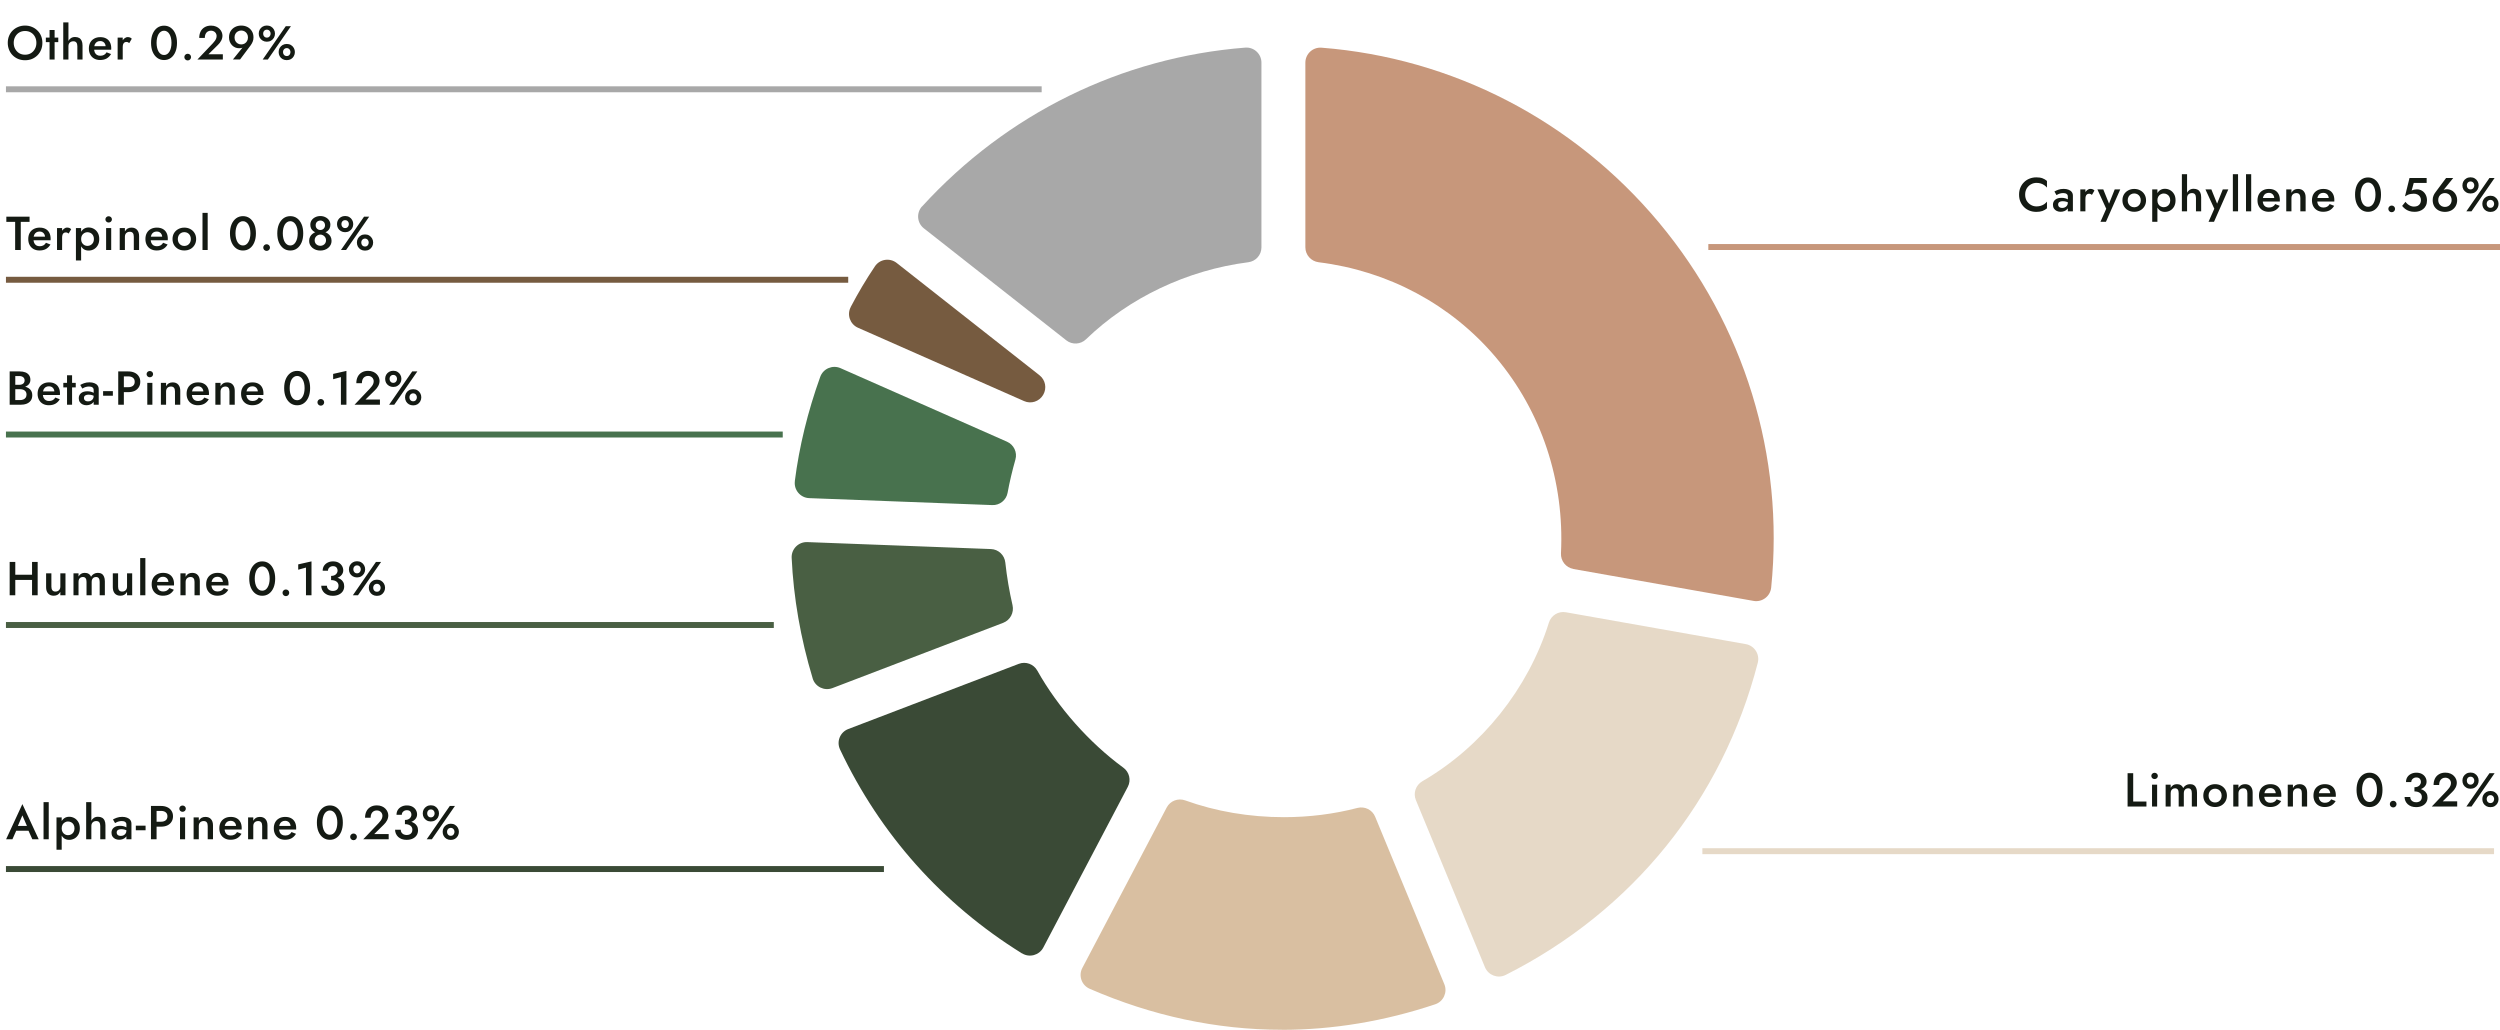 <svg width="840" height="346" viewBox="0 0 840 346" fill="none" xmlns="http://www.w3.org/2000/svg">
<g clip-path="url(#clip0_1342_4453)">
<path d="M528.646 191.159C526.137 190.709 524.357 188.457 524.485 185.904C525.686 161.752 517.986 138.265 502.585 120.054C487.571 102.273 466.336 90.99 443.063 88.116C440.532 87.794 438.602 85.671 438.602 83.097V21.065C438.602 18.105 441.111 15.788 444.05 16.024C487.957 19.456 528.689 40.412 557.346 74.71C586.152 109.201 599.601 153.301 595.118 197.422C594.818 200.361 592.094 202.42 589.198 201.905L528.625 191.181L528.646 191.159Z" fill="#C7977B"/>
<path d="M477.878 262.518C497.933 250.893 513.484 231.395 520.434 209.195C521.184 206.771 523.63 205.27 526.139 205.72L586.584 216.424C589.479 216.938 591.345 219.813 590.616 222.687C578.712 268.76 548.575 306.061 505.912 327.575C503.274 328.905 500.078 327.703 498.941 324.979L475.733 268.825C474.768 266.487 475.69 263.805 477.878 262.518Z" fill="#E6D9C7"/>
<path d="M309.818 69.367C338.281 38.179 376.783 19.261 418.395 16.001C421.333 15.765 423.843 18.103 423.843 21.041V83.116C423.843 85.669 421.955 87.792 419.424 88.114C398.919 90.731 379.357 100.018 364.9 114.003C363.077 115.762 360.245 115.912 358.272 114.347L310.418 76.724C308.102 74.901 307.823 71.512 309.818 69.324" fill="#A8A8A8"/>
<path d="M430.67 345.997C408.77 345.997 387.128 341.364 366.129 332.227C363.426 331.047 362.29 327.829 363.662 325.234L392.018 271.31C393.198 269.079 395.836 268.071 398.217 268.929C408.513 272.64 419.796 274.57 431.421 274.57C439.872 274.57 448.238 273.519 456.109 271.46C458.555 270.838 461.086 272.082 462.051 274.42L485.302 330.704C486.418 333.406 485.002 336.516 482.235 337.439C465.183 343.144 447.894 346.019 430.67 346.019" fill="#D9BFA1"/>
<path d="M343.389 320.346C316.577 303.701 295.728 280.343 282.258 251.836C280.992 249.177 282.258 246.002 285.025 244.951L342.316 223.051C344.676 222.15 347.314 223.137 348.536 225.325C355.465 237.68 365.975 249.541 377.429 257.928C379.467 259.408 380.11 262.132 378.952 264.363L350.553 318.373C349.18 320.968 345.898 321.869 343.41 320.325" fill="#3A4A36"/>
<path d="M273.054 227.917C269 214.511 266.619 200.827 265.997 187.421C265.868 184.461 268.292 182.037 271.252 182.144L332.962 184.482C335.472 184.568 337.531 186.52 337.788 189.029C338.303 193.791 339.14 198.724 340.212 203.358C340.77 205.824 339.462 208.334 337.102 209.256L279.703 231.199C276.958 232.25 273.89 230.749 273.054 227.939" fill="#495F43"/>
<path d="M267.053 161.688C268.533 150.063 271.386 138.351 275.59 126.64C276.577 123.873 279.708 122.521 282.411 123.701L338.351 148.411C340.646 149.419 341.869 151.972 341.182 154.395C340.153 158.02 339.23 161.86 338.544 165.613C338.094 168.059 335.884 169.818 333.396 169.71L271.901 167.372C268.941 167.265 266.688 164.627 267.074 161.667" fill="#48724E"/>
<path d="M285.816 103.193C288.325 98.409 290.985 93.927 293.988 89.465C295.618 87.041 298.986 86.548 301.281 88.35L349.285 126.101C351.279 127.666 351.794 130.455 350.529 132.621C350.529 132.643 350.507 132.664 350.486 132.707C349.177 134.916 346.432 135.817 344.094 134.766L288.282 110.121C285.623 108.941 284.486 105.767 285.837 103.193" fill="#765B40"/>
</g>
<line x1="574" y1="83" x2="840" y2="83" stroke="#C7977B" stroke-width="2"/>
<path d="M2 210H260" stroke="#495F43" stroke-width="2"/>
<path d="M2 146H263" stroke="#48724E" stroke-width="2"/>
<path d="M2 94H285" stroke="#765B40" stroke-width="2"/>
<line x1="2" y1="30" x2="350" y2="30" stroke="#A8A8A8" stroke-width="2"/>
<path d="M2 292H297" stroke="#3A4A36" stroke-width="2"/>
<path d="M680.454 65.4C680.454 66.189 680.63 66.883 680.982 67.48C681.344 68.067 681.814 68.525 682.39 68.856C682.966 69.187 683.595 69.352 684.278 69.352C684.811 69.352 685.291 69.283 685.718 69.144C686.155 69.005 686.544 68.819 686.886 68.584C687.227 68.339 687.526 68.061 687.782 67.752V70.008C687.323 70.392 686.816 70.685 686.262 70.888C685.718 71.091 685.035 71.192 684.214 71.192C683.392 71.192 682.624 71.053 681.91 70.776C681.206 70.499 680.592 70.099 680.07 69.576C679.547 69.053 679.136 68.44 678.838 67.736C678.55 67.021 678.406 66.243 678.406 65.4C678.406 64.547 678.55 63.768 678.838 63.064C679.136 62.349 679.547 61.736 680.07 61.224C680.592 60.701 681.206 60.301 681.91 60.024C682.624 59.736 683.392 59.592 684.214 59.592C685.035 59.592 685.718 59.693 686.262 59.896C686.816 60.099 687.323 60.397 687.782 60.792V63.032C687.526 62.733 687.227 62.467 686.886 62.232C686.544 61.987 686.155 61.795 685.718 61.656C685.291 61.517 684.811 61.448 684.278 61.448C683.595 61.448 682.966 61.613 682.39 61.944C681.814 62.264 681.344 62.723 680.982 63.32C680.63 63.907 680.454 64.6 680.454 65.4ZM691.532 68.712C691.532 68.957 691.591 69.171 691.708 69.352C691.825 69.523 691.985 69.651 692.188 69.736C692.401 69.821 692.641 69.864 692.908 69.864C693.26 69.864 693.575 69.795 693.852 69.656C694.14 69.507 694.369 69.299 694.54 69.032C694.711 68.765 694.796 68.445 694.796 68.072L695.052 69.032C695.052 69.501 694.913 69.896 694.636 70.216C694.369 70.536 694.028 70.776 693.612 70.936C693.207 71.085 692.791 71.16 692.364 71.16C691.905 71.16 691.479 71.069 691.084 70.888C690.689 70.707 690.375 70.44 690.14 70.088C689.905 69.736 689.788 69.309 689.788 68.808C689.788 68.093 690.039 67.528 690.54 67.112C691.041 66.685 691.751 66.472 692.668 66.472C693.159 66.472 693.58 66.525 693.932 66.632C694.295 66.739 694.593 66.867 694.828 67.016C695.063 67.155 695.228 67.283 695.324 67.4V68.28C694.993 68.045 694.641 67.875 694.268 67.768C693.895 67.661 693.5 67.608 693.084 67.608C692.721 67.608 692.428 67.656 692.204 67.752C691.98 67.837 691.809 67.96 691.692 68.12C691.585 68.28 691.532 68.477 691.532 68.712ZM690.988 65.56L690.284 64.344C690.625 64.141 691.057 63.944 691.58 63.752C692.103 63.56 692.711 63.464 693.404 63.464C694.001 63.464 694.535 63.555 695.004 63.736C695.473 63.907 695.836 64.163 696.092 64.504C696.359 64.845 696.492 65.261 696.492 65.752V71H694.796V66.088C694.796 65.853 694.759 65.661 694.684 65.512C694.609 65.363 694.497 65.24 694.348 65.144C694.209 65.048 694.044 64.979 693.852 64.936C693.66 64.893 693.452 64.872 693.228 64.872C692.887 64.872 692.561 64.915 692.252 65C691.953 65.075 691.697 65.171 691.484 65.288C691.271 65.395 691.105 65.485 690.988 65.56ZM700.698 63.64V71H698.986V63.64H700.698ZM702.891 65.48C702.741 65.352 702.592 65.256 702.443 65.192C702.304 65.128 702.128 65.096 701.914 65.096C701.626 65.096 701.392 65.171 701.21 65.32C701.029 65.469 700.896 65.677 700.81 65.944C700.736 66.2 700.698 66.504 700.698 66.856L700.122 66.52C700.122 65.933 700.229 65.416 700.442 64.968C700.666 64.509 700.949 64.147 701.29 63.88C701.642 63.603 702.005 63.464 702.378 63.464C702.645 63.464 702.896 63.507 703.13 63.592C703.365 63.677 703.568 63.821 703.739 64.024L702.891 65.48ZM712.4 63.64L707.6 74.52H705.76L707.696 70.136L704.72 63.64H706.704L709.056 69.464L708.24 69.416L710.544 63.64H712.4ZM713.136 67.32C713.136 66.563 713.307 65.896 713.648 65.32C714 64.744 714.475 64.296 715.072 63.976C715.68 63.645 716.358 63.48 717.104 63.48C717.862 63.48 718.539 63.645 719.136 63.976C719.734 64.296 720.203 64.744 720.544 65.32C720.896 65.896 721.072 66.563 721.072 67.32C721.072 68.067 720.896 68.733 720.544 69.32C720.203 69.896 719.734 70.349 719.136 70.68C718.539 71 717.862 71.16 717.104 71.16C716.358 71.16 715.68 71 715.072 70.68C714.475 70.349 714 69.896 713.648 69.32C713.307 68.733 713.136 68.067 713.136 67.32ZM714.912 67.32C714.912 67.779 715.008 68.184 715.2 68.536C715.392 68.877 715.654 69.149 715.984 69.352C716.315 69.544 716.688 69.64 717.104 69.64C717.52 69.64 717.894 69.544 718.224 69.352C718.555 69.149 718.816 68.877 719.008 68.536C719.2 68.184 719.296 67.779 719.296 67.32C719.296 66.861 719.2 66.456 719.008 66.104C718.816 65.752 718.555 65.48 718.224 65.288C717.894 65.096 717.52 65 717.104 65C716.688 65 716.315 65.096 715.984 65.288C715.654 65.48 715.392 65.752 715.2 66.104C715.008 66.456 714.912 66.861 714.912 67.32ZM724.888 74.52H723.144V63.64H724.888V74.52ZM730.984 67.32C730.984 68.131 730.818 68.829 730.488 69.416C730.157 69.992 729.72 70.435 729.176 70.744C728.632 71.043 728.04 71.192 727.4 71.192C726.781 71.192 726.237 71.037 725.768 70.728C725.309 70.408 724.952 69.96 724.696 69.384C724.44 68.797 724.312 68.109 724.312 67.32C724.312 66.52 724.44 65.832 724.696 65.256C724.952 64.68 725.309 64.232 725.768 63.912C726.237 63.592 726.781 63.432 727.4 63.432C728.04 63.432 728.632 63.587 729.176 63.896C729.72 64.205 730.157 64.648 730.488 65.224C730.818 65.789 730.984 66.488 730.984 67.32ZM729.192 67.32C729.192 66.829 729.09 66.413 728.888 66.072C728.685 65.72 728.418 65.459 728.088 65.288C727.757 65.107 727.389 65.016 726.984 65.016C726.642 65.016 726.312 65.107 725.992 65.288C725.672 65.459 725.405 65.715 725.192 66.056C724.989 66.397 724.888 66.819 724.888 67.32C724.888 67.821 724.989 68.243 725.192 68.584C725.405 68.925 725.672 69.187 725.992 69.368C726.312 69.539 726.642 69.624 726.984 69.624C727.389 69.624 727.757 69.533 728.088 69.352C728.418 69.171 728.685 68.909 728.888 68.568C729.09 68.227 729.192 67.811 729.192 67.32ZM734.854 58.52V71H733.11V58.52H734.854ZM737.846 66.52C737.846 65.976 737.734 65.565 737.51 65.288C737.296 65.011 736.955 64.872 736.486 64.872C736.155 64.872 735.867 64.941 735.622 65.08C735.376 65.219 735.184 65.411 735.046 65.656C734.918 65.901 734.854 66.189 734.854 66.52H734.438C734.438 65.933 734.539 65.411 734.742 64.952C734.955 64.483 735.254 64.115 735.638 63.848C736.032 63.571 736.507 63.432 737.062 63.432C737.616 63.432 738.08 63.539 738.454 63.752C738.827 63.965 739.11 64.285 739.302 64.712C739.494 65.128 739.59 65.651 739.59 66.28V71H737.846V66.52ZM748.711 63.64L743.911 74.52H742.071L744.007 70.136L741.031 63.64H743.015L745.367 69.464L744.551 69.416L746.855 63.64H748.711ZM750.241 58.52H751.985V71H750.241V58.52ZM754.659 58.52H756.403V71H754.659V58.52ZM762.277 71.16C761.53 71.16 760.869 71 760.293 70.68C759.727 70.36 759.29 69.912 758.981 69.336C758.671 68.76 758.517 68.088 758.517 67.32C758.517 66.541 758.671 65.864 758.981 65.288C759.301 64.712 759.749 64.269 760.325 63.96C760.901 63.64 761.578 63.48 762.357 63.48C763.135 63.48 763.797 63.629 764.341 63.928C764.895 64.227 765.317 64.659 765.605 65.224C765.893 65.779 766.037 66.451 766.037 67.24C766.037 67.325 766.031 67.416 766.021 67.512C766.021 67.608 766.021 67.677 766.021 67.72H759.557V66.52H764.533L764.005 67.256C764.037 67.192 764.069 67.107 764.101 67C764.143 66.893 764.165 66.803 764.165 66.728C764.165 66.333 764.085 65.992 763.925 65.704C763.775 65.416 763.562 65.192 763.285 65.032C763.018 64.872 762.703 64.792 762.341 64.792C761.903 64.792 761.53 64.888 761.221 65.08C760.922 65.272 760.687 65.549 760.517 65.912C760.357 66.275 760.277 66.723 760.277 67.256C760.266 67.779 760.341 68.227 760.501 68.6C760.671 68.973 760.911 69.256 761.221 69.448C761.53 69.64 761.909 69.736 762.357 69.736C762.837 69.736 763.253 69.64 763.605 69.448C763.957 69.256 764.245 68.963 764.469 68.568L765.973 69.16C765.578 69.821 765.077 70.323 764.469 70.664C763.861 70.995 763.13 71.16 762.277 71.16ZM772.917 66.52C772.917 65.976 772.805 65.565 772.581 65.288C772.357 65.011 772.016 64.872 771.557 64.872C771.227 64.872 770.939 64.941 770.693 65.08C770.448 65.208 770.256 65.4 770.117 65.656C769.989 65.901 769.925 66.189 769.925 66.52V71H768.181V63.64H769.925V64.776C770.16 64.339 770.459 64.013 770.821 63.8C771.195 63.587 771.632 63.48 772.133 63.48C772.965 63.48 773.6 63.736 774.037 64.248C774.475 64.749 774.693 65.437 774.693 66.312V71H772.917V66.52ZM780.58 71.16C779.834 71.16 779.172 71 778.596 70.68C778.031 70.36 777.594 69.912 777.284 69.336C776.975 68.76 776.82 68.088 776.82 67.32C776.82 66.541 776.975 65.864 777.284 65.288C777.604 64.712 778.052 64.269 778.628 63.96C779.204 63.64 779.882 63.48 780.66 63.48C781.439 63.48 782.1 63.629 782.644 63.928C783.199 64.227 783.62 64.659 783.908 65.224C784.196 65.779 784.34 66.451 784.34 67.24C784.34 67.325 784.335 67.416 784.324 67.512C784.324 67.608 784.324 67.677 784.324 67.72H777.86V66.52H782.836L782.308 67.256C782.34 67.192 782.372 67.107 782.404 67C782.447 66.893 782.468 66.803 782.468 66.728C782.468 66.333 782.388 65.992 782.228 65.704C782.079 65.416 781.866 65.192 781.588 65.032C781.322 64.872 781.007 64.792 780.644 64.792C780.207 64.792 779.834 64.888 779.524 65.08C779.226 65.272 778.991 65.549 778.82 65.912C778.66 66.275 778.58 66.723 778.58 67.256C778.57 67.779 778.644 68.227 778.804 68.6C778.975 68.973 779.215 69.256 779.524 69.448C779.834 69.64 780.212 69.736 780.66 69.736C781.14 69.736 781.556 69.64 781.908 69.448C782.26 69.256 782.548 68.963 782.772 68.568L784.276 69.16C783.882 69.821 783.38 70.323 782.772 70.664C782.164 70.995 781.434 71.16 780.58 71.16ZM793.154 65.4C793.154 65.997 793.213 66.547 793.33 67.048C793.447 67.549 793.613 67.981 793.826 68.344C794.05 68.707 794.317 68.989 794.626 69.192C794.935 69.384 795.282 69.48 795.666 69.48C796.05 69.48 796.391 69.384 796.69 69.192C796.999 68.989 797.261 68.707 797.474 68.344C797.698 67.981 797.869 67.549 797.986 67.048C798.103 66.547 798.162 65.997 798.162 65.4C798.162 64.803 798.103 64.253 797.986 63.752C797.869 63.251 797.698 62.819 797.474 62.456C797.261 62.093 796.999 61.816 796.69 61.624C796.391 61.421 796.05 61.32 795.666 61.32C795.282 61.32 794.935 61.421 794.626 61.624C794.317 61.816 794.05 62.093 793.826 62.456C793.613 62.819 793.447 63.251 793.33 63.752C793.213 64.253 793.154 64.803 793.154 65.4ZM791.298 65.4C791.298 64.237 791.479 63.224 791.842 62.36C792.215 61.496 792.727 60.824 793.378 60.344C794.039 59.864 794.802 59.624 795.666 59.624C796.541 59.624 797.303 59.864 797.954 60.344C798.605 60.824 799.111 61.496 799.474 62.36C799.837 63.224 800.018 64.237 800.018 65.4C800.018 66.563 799.837 67.576 799.474 68.44C799.111 69.304 798.605 69.976 797.954 70.456C797.303 70.936 796.541 71.176 795.666 71.176C794.802 71.176 794.039 70.936 793.378 70.456C792.727 69.976 792.215 69.304 791.842 68.44C791.479 67.576 791.298 66.563 791.298 65.4ZM802.482 70.184C802.482 69.875 802.589 69.613 802.802 69.4C803.026 69.176 803.298 69.064 803.618 69.064C803.938 69.064 804.205 69.176 804.418 69.4C804.631 69.613 804.738 69.875 804.738 70.184C804.738 70.483 804.631 70.744 804.418 70.968C804.205 71.192 803.938 71.304 803.618 71.304C803.298 71.304 803.026 71.192 802.802 70.968C802.589 70.744 802.482 70.483 802.482 70.184ZM815.468 67.352C815.468 68.003 815.35 68.568 815.116 69.048C814.892 69.528 814.582 69.928 814.188 70.248C813.793 70.557 813.35 70.792 812.86 70.952C812.369 71.101 811.852 71.176 811.308 71.176C810.625 71.176 810.017 71.085 809.484 70.904C808.961 70.723 808.508 70.483 808.124 70.184C807.74 69.875 807.404 69.544 807.116 69.192L808.236 67.816C808.46 68.115 808.721 68.387 809.02 68.632C809.318 68.867 809.644 69.059 809.996 69.208C810.358 69.347 810.716 69.416 811.068 69.416C811.569 69.416 811.996 69.331 812.348 69.16C812.7 68.979 812.966 68.728 813.148 68.408C813.34 68.077 813.436 67.688 813.436 67.24C813.436 66.781 813.329 66.392 813.116 66.072C812.902 65.752 812.614 65.507 812.252 65.336C811.889 65.165 811.494 65.08 811.068 65.08C810.737 65.08 810.412 65.107 810.092 65.16C809.782 65.203 809.462 65.288 809.132 65.416C808.812 65.544 808.46 65.725 808.076 65.96L809.596 59.8H815.356V61.464H811.02L810.316 64.024C810.593 63.885 810.881 63.784 811.18 63.72C811.478 63.656 811.782 63.624 812.092 63.624C812.71 63.624 813.276 63.779 813.788 64.088C814.3 64.397 814.705 64.829 815.004 65.384C815.313 65.939 815.468 66.595 815.468 67.352ZM819.239 67.224C819.239 67.683 819.335 68.083 819.527 68.424C819.729 68.765 820.001 69.037 820.343 69.24C820.684 69.432 821.068 69.528 821.495 69.528C821.921 69.528 822.305 69.432 822.647 69.24C822.988 69.037 823.255 68.765 823.447 68.424C823.649 68.083 823.751 67.683 823.751 67.224C823.751 66.765 823.649 66.36 823.447 66.008C823.255 65.645 822.988 65.368 822.647 65.176C822.305 64.973 821.921 64.872 821.495 64.872C821.068 64.872 820.684 64.973 820.343 65.176C820.001 65.368 819.729 65.645 819.527 66.008C819.335 66.36 819.239 66.765 819.239 67.224ZM821.879 59.816H824.279L820.727 64.216L820.455 64.264C820.7 63.987 820.961 63.805 821.239 63.72C821.516 63.624 821.847 63.576 822.231 63.576C822.668 63.576 823.089 63.667 823.495 63.848C823.9 64.019 824.257 64.269 824.567 64.6C824.887 64.92 825.137 65.304 825.319 65.752C825.511 66.2 825.607 66.691 825.607 67.224C825.607 68.045 825.42 68.755 825.047 69.352C824.684 69.949 824.193 70.408 823.575 70.728C822.956 71.037 822.263 71.192 821.495 71.192C820.727 71.192 820.033 71.037 819.415 70.728C818.796 70.408 818.3 69.949 817.927 69.352C817.564 68.755 817.383 68.045 817.383 67.224C817.383 66.701 817.468 66.221 817.639 65.784C817.82 65.336 818.049 64.936 818.327 64.584L821.879 59.816ZM827.371 62.296C827.371 61.795 827.483 61.341 827.707 60.936C827.941 60.52 828.267 60.189 828.683 59.944C829.099 59.699 829.568 59.576 830.091 59.576C830.635 59.576 831.109 59.699 831.515 59.944C831.931 60.189 832.251 60.52 832.475 60.936C832.709 61.341 832.827 61.795 832.827 62.296C832.827 62.797 832.709 63.256 832.475 63.672C832.251 64.077 831.931 64.403 831.515 64.648C831.109 64.893 830.635 65.016 830.091 65.016C829.568 65.016 829.099 64.893 828.683 64.648C828.267 64.403 827.941 64.077 827.707 63.672C827.483 63.256 827.371 62.797 827.371 62.296ZM828.859 62.296C828.859 62.531 828.907 62.755 829.003 62.968C829.109 63.171 829.253 63.336 829.435 63.464C829.627 63.581 829.845 63.64 830.091 63.64C830.357 63.64 830.581 63.581 830.763 63.464C830.944 63.336 831.088 63.171 831.195 62.968C831.301 62.755 831.355 62.531 831.355 62.296C831.355 62.051 831.301 61.827 831.195 61.624C831.088 61.421 830.944 61.261 830.763 61.144C830.581 61.027 830.357 60.968 830.091 60.968C829.845 60.968 829.627 61.027 829.435 61.144C829.253 61.261 829.109 61.421 829.003 61.624C828.907 61.827 828.859 62.051 828.859 62.296ZM834.059 68.488C834.059 67.987 834.171 67.533 834.395 67.128C834.629 66.712 834.955 66.381 835.371 66.136C835.787 65.891 836.256 65.768 836.779 65.768C837.323 65.768 837.797 65.891 838.203 66.136C838.608 66.381 838.928 66.712 839.163 67.128C839.397 67.533 839.515 67.987 839.515 68.488C839.515 68.989 839.397 69.448 839.163 69.864C838.928 70.28 838.608 70.611 838.203 70.856C837.797 71.091 837.323 71.208 836.779 71.208C836.256 71.208 835.787 71.091 835.371 70.856C834.955 70.611 834.629 70.28 834.395 69.864C834.171 69.448 834.059 68.989 834.059 68.488ZM835.531 68.488C835.531 68.723 835.579 68.947 835.675 69.16C835.781 69.363 835.925 69.528 836.107 69.656C836.299 69.773 836.523 69.832 836.779 69.832C837.045 69.832 837.269 69.773 837.451 69.656C837.632 69.528 837.771 69.363 837.867 69.16C837.973 68.947 838.027 68.723 838.027 68.488C838.027 68.253 837.973 68.035 837.867 67.832C837.771 67.629 837.632 67.469 837.451 67.352C837.269 67.224 837.045 67.16 836.779 67.16C836.523 67.16 836.299 67.224 836.107 67.352C835.925 67.469 835.781 67.629 835.675 67.832C835.579 68.024 835.531 68.243 835.531 68.488ZM836.459 59.8H838.187L830.427 71H828.699L836.459 59.8Z" fill="#141A13"/>
<path d="M4 194.864V193.12H12V194.864H4ZM10.768 188.8H12.656V200H10.768V188.8ZM3.248 188.8H5.136V200H3.248V188.8ZM17.266 197.12C17.266 197.643 17.378 198.048 17.602 198.336C17.826 198.624 18.173 198.768 18.642 198.768C18.962 198.768 19.245 198.699 19.49 198.56C19.736 198.421 19.928 198.229 20.066 197.984C20.205 197.739 20.274 197.451 20.274 197.12V192.64H22.002V200H20.274V198.864C20.04 199.291 19.736 199.616 19.362 199.84C19 200.053 18.562 200.16 18.05 200.16C17.229 200.16 16.594 199.904 16.146 199.392C15.709 198.88 15.49 198.187 15.49 197.312V192.64H17.266V197.12ZM35.233 195.312V200H33.489V195.52C33.489 194.965 33.388 194.555 33.185 194.288C32.993 194.011 32.689 193.872 32.273 193.872C31.974 193.872 31.713 193.936 31.489 194.064C31.276 194.192 31.105 194.379 30.977 194.624C30.86 194.869 30.801 195.168 30.801 195.52V200H29.073V195.52C29.073 194.965 28.972 194.555 28.769 194.288C28.577 194.011 28.268 193.872 27.841 193.872C27.553 193.872 27.297 193.936 27.073 194.064C26.86 194.192 26.689 194.379 26.561 194.624C26.444 194.869 26.385 195.168 26.385 195.52V200H24.689V192.64H26.385V193.712C26.609 193.307 26.892 193.003 27.233 192.8C27.574 192.587 27.985 192.48 28.465 192.48C28.998 192.48 29.441 192.592 29.793 192.816C30.156 193.04 30.417 193.365 30.577 193.792C30.844 193.355 31.169 193.029 31.553 192.816C31.948 192.592 32.39 192.48 32.881 192.48C33.414 192.48 33.852 192.592 34.193 192.816C34.534 193.029 34.79 193.349 34.961 193.776C35.142 194.203 35.233 194.715 35.233 195.312ZM39.679 197.12C39.679 197.643 39.791 198.048 40.015 198.336C40.239 198.624 40.586 198.768 41.055 198.768C41.375 198.768 41.658 198.699 41.903 198.56C42.149 198.421 42.341 198.229 42.479 197.984C42.618 197.739 42.687 197.451 42.687 197.12V192.64H44.415V200H42.687V198.864C42.453 199.291 42.149 199.616 41.775 199.84C41.413 200.053 40.975 200.16 40.463 200.16C39.642 200.16 39.007 199.904 38.559 199.392C38.122 198.88 37.903 198.187 37.903 197.312V192.64H39.679V197.12ZM47.102 187.52H48.846V200H47.102V187.52ZM54.72 200.16C53.973 200.16 53.312 200 52.736 199.68C52.17 199.36 51.733 198.912 51.424 198.336C51.114 197.76 50.96 197.088 50.96 196.32C50.96 195.541 51.114 194.864 51.424 194.288C51.744 193.712 52.192 193.269 52.768 192.96C53.344 192.64 54.021 192.48 54.8 192.48C55.578 192.48 56.24 192.629 56.784 192.928C57.338 193.227 57.76 193.659 58.048 194.224C58.336 194.779 58.48 195.451 58.48 196.24C58.48 196.325 58.474 196.416 58.464 196.512C58.464 196.608 58.464 196.677 58.464 196.72H52V195.52H56.976L56.448 196.256C56.48 196.192 56.512 196.107 56.544 196C56.586 195.893 56.608 195.803 56.608 195.728C56.608 195.333 56.528 194.992 56.368 194.704C56.218 194.416 56.005 194.192 55.728 194.032C55.461 193.872 55.146 193.792 54.784 193.792C54.346 193.792 53.973 193.888 53.664 194.08C53.365 194.272 53.13 194.549 52.96 194.912C52.8 195.275 52.72 195.723 52.72 196.256C52.709 196.779 52.784 197.227 52.944 197.6C53.114 197.973 53.354 198.256 53.664 198.448C53.973 198.64 54.352 198.736 54.8 198.736C55.28 198.736 55.696 198.64 56.048 198.448C56.4 198.256 56.688 197.963 56.912 197.568L58.416 198.16C58.021 198.821 57.52 199.323 56.912 199.664C56.304 199.995 55.573 200.16 54.72 200.16ZM65.361 195.52C65.361 194.976 65.249 194.565 65.025 194.288C64.801 194.011 64.459 193.872 64.001 193.872C63.67 193.872 63.382 193.941 63.137 194.08C62.891 194.208 62.699 194.4 62.561 194.656C62.433 194.901 62.369 195.189 62.369 195.52V200H60.625V192.64H62.369V193.776C62.603 193.339 62.902 193.013 63.265 192.8C63.638 192.587 64.075 192.48 64.577 192.48C65.409 192.48 66.043 192.736 66.481 193.248C66.918 193.749 67.137 194.437 67.137 195.312V200H65.361V195.52ZM73.023 200.16C72.277 200.16 71.615 200 71.039 199.68C70.474 199.36 70.037 198.912 69.727 198.336C69.418 197.76 69.263 197.088 69.263 196.32C69.263 195.541 69.418 194.864 69.727 194.288C70.047 193.712 70.495 193.269 71.071 192.96C71.647 192.64 72.325 192.48 73.103 192.48C73.882 192.48 74.543 192.629 75.087 192.928C75.642 193.227 76.063 193.659 76.351 194.224C76.639 194.779 76.783 195.451 76.783 196.24C76.783 196.325 76.778 196.416 76.767 196.512C76.767 196.608 76.767 196.677 76.767 196.72H70.303V195.52H75.279L74.751 196.256C74.783 196.192 74.815 196.107 74.847 196C74.89 195.893 74.911 195.803 74.911 195.728C74.911 195.333 74.831 194.992 74.671 194.704C74.522 194.416 74.309 194.192 74.031 194.032C73.765 193.872 73.45 193.792 73.087 193.792C72.65 193.792 72.277 193.888 71.967 194.08C71.669 194.272 71.434 194.549 71.263 194.912C71.103 195.275 71.023 195.723 71.023 196.256C71.013 196.779 71.087 197.227 71.247 197.6C71.418 197.973 71.658 198.256 71.967 198.448C72.277 198.64 72.655 198.736 73.103 198.736C73.583 198.736 73.999 198.64 74.351 198.448C74.703 198.256 74.991 197.963 75.215 197.568L76.719 198.16C76.325 198.821 75.823 199.323 75.215 199.664C74.607 199.995 73.877 200.16 73.023 200.16ZM85.597 194.4C85.597 194.997 85.656 195.547 85.773 196.048C85.891 196.549 86.056 196.981 86.269 197.344C86.493 197.707 86.76 197.989 87.069 198.192C87.379 198.384 87.725 198.48 88.109 198.48C88.493 198.48 88.835 198.384 89.133 198.192C89.443 197.989 89.704 197.707 89.917 197.344C90.141 196.981 90.312 196.549 90.429 196.048C90.547 195.547 90.605 194.997 90.605 194.4C90.605 193.803 90.547 193.253 90.429 192.752C90.312 192.251 90.141 191.819 89.917 191.456C89.704 191.093 89.443 190.816 89.133 190.624C88.835 190.421 88.493 190.32 88.109 190.32C87.725 190.32 87.379 190.421 87.069 190.624C86.76 190.816 86.493 191.093 86.269 191.456C86.056 191.819 85.891 192.251 85.773 192.752C85.656 193.253 85.597 193.803 85.597 194.4ZM83.741 194.4C83.741 193.237 83.923 192.224 84.285 191.36C84.659 190.496 85.171 189.824 85.821 189.344C86.483 188.864 87.245 188.624 88.109 188.624C88.984 188.624 89.747 188.864 90.397 189.344C91.048 189.824 91.555 190.496 91.917 191.36C92.28 192.224 92.461 193.237 92.461 194.4C92.461 195.563 92.28 196.576 91.917 197.44C91.555 198.304 91.048 198.976 90.397 199.456C89.747 199.936 88.984 200.176 88.109 200.176C87.245 200.176 86.483 199.936 85.821 199.456C85.171 198.976 84.659 198.304 84.285 197.44C83.923 196.576 83.741 195.563 83.741 194.4ZM94.925 199.184C94.925 198.875 95.032 198.613 95.245 198.4C95.469 198.176 95.741 198.064 96.061 198.064C96.381 198.064 96.648 198.176 96.861 198.4C97.075 198.613 97.181 198.875 97.181 199.184C97.181 199.483 97.075 199.744 96.861 199.968C96.648 200.192 96.381 200.304 96.061 200.304C95.741 200.304 95.469 200.192 95.245 199.968C95.032 199.744 94.925 199.483 94.925 199.184ZM100.199 191.424V189.632L104.663 188.624V200H102.807V190.704L100.199 191.424ZM111.249 194.512V193.504C111.59 193.504 111.894 193.461 112.161 193.376C112.428 193.28 112.652 193.152 112.833 192.992C113.025 192.821 113.169 192.629 113.265 192.416C113.372 192.203 113.425 191.979 113.425 191.744C113.425 191.445 113.366 191.184 113.249 190.96C113.142 190.725 112.977 190.544 112.753 190.416C112.529 190.288 112.246 190.224 111.905 190.224C111.425 190.224 111.02 190.373 110.689 190.672C110.358 190.96 110.193 191.328 110.193 191.776H108.417C108.417 191.157 108.561 190.613 108.849 190.144C109.148 189.675 109.558 189.307 110.081 189.04C110.604 188.763 111.206 188.624 111.889 188.624C112.614 188.624 113.233 188.763 113.745 189.04C114.257 189.317 114.646 189.685 114.913 190.144C115.19 190.592 115.329 191.093 115.329 191.648C115.329 192.213 115.153 192.715 114.801 193.152C114.449 193.589 113.964 193.925 113.345 194.16C112.737 194.395 112.038 194.512 111.249 194.512ZM111.809 200.192C111.212 200.192 110.673 200.107 110.193 199.936C109.724 199.755 109.318 199.509 108.977 199.2C108.646 198.88 108.39 198.517 108.209 198.112C108.028 197.696 107.937 197.259 107.937 196.8H109.841C109.841 197.152 109.926 197.461 110.097 197.728C110.278 197.995 110.518 198.203 110.817 198.352C111.126 198.491 111.468 198.56 111.841 198.56C112.225 198.56 112.561 198.491 112.849 198.352C113.137 198.213 113.356 198.016 113.505 197.76C113.665 197.493 113.745 197.173 113.745 196.8C113.745 196.501 113.686 196.235 113.569 196C113.452 195.765 113.281 195.568 113.057 195.408C112.844 195.248 112.582 195.125 112.273 195.04C111.974 194.955 111.633 194.912 111.249 194.912V193.84C111.868 193.84 112.444 193.899 112.977 194.016C113.51 194.133 113.974 194.32 114.369 194.576C114.774 194.832 115.089 195.163 115.313 195.568C115.537 195.963 115.649 196.437 115.649 196.992C115.649 197.632 115.489 198.192 115.169 198.672C114.849 199.152 114.401 199.525 113.825 199.792C113.249 200.059 112.577 200.192 111.809 200.192ZM117.236 191.296C117.236 190.795 117.348 190.341 117.572 189.936C117.806 189.52 118.132 189.189 118.548 188.944C118.964 188.699 119.433 188.576 119.956 188.576C120.5 188.576 120.974 188.699 121.38 188.944C121.796 189.189 122.116 189.52 122.34 189.936C122.574 190.341 122.692 190.795 122.692 191.296C122.692 191.797 122.574 192.256 122.34 192.672C122.116 193.077 121.796 193.403 121.38 193.648C120.974 193.893 120.5 194.016 119.956 194.016C119.433 194.016 118.964 193.893 118.548 193.648C118.132 193.403 117.806 193.077 117.572 192.672C117.348 192.256 117.236 191.797 117.236 191.296ZM118.724 191.296C118.724 191.531 118.772 191.755 118.868 191.968C118.974 192.171 119.118 192.336 119.3 192.464C119.492 192.581 119.71 192.64 119.956 192.64C120.222 192.64 120.446 192.581 120.628 192.464C120.809 192.336 120.953 192.171 121.06 191.968C121.166 191.755 121.22 191.531 121.22 191.296C121.22 191.051 121.166 190.827 121.06 190.624C120.953 190.421 120.809 190.261 120.628 190.144C120.446 190.027 120.222 189.968 119.956 189.968C119.71 189.968 119.492 190.027 119.3 190.144C119.118 190.261 118.974 190.421 118.868 190.624C118.772 190.827 118.724 191.051 118.724 191.296ZM123.924 197.488C123.924 196.987 124.036 196.533 124.26 196.128C124.494 195.712 124.82 195.381 125.236 195.136C125.652 194.891 126.121 194.768 126.644 194.768C127.188 194.768 127.662 194.891 128.068 195.136C128.473 195.381 128.793 195.712 129.028 196.128C129.262 196.533 129.38 196.987 129.38 197.488C129.38 197.989 129.262 198.448 129.028 198.864C128.793 199.28 128.473 199.611 128.068 199.856C127.662 200.091 127.188 200.208 126.644 200.208C126.121 200.208 125.652 200.091 125.236 199.856C124.82 199.611 124.494 199.28 124.26 198.864C124.036 198.448 123.924 197.989 123.924 197.488ZM125.396 197.488C125.396 197.723 125.444 197.947 125.54 198.16C125.646 198.363 125.79 198.528 125.972 198.656C126.164 198.773 126.388 198.832 126.644 198.832C126.91 198.832 127.134 198.773 127.316 198.656C127.497 198.528 127.636 198.363 127.732 198.16C127.838 197.947 127.892 197.723 127.892 197.488C127.892 197.253 127.838 197.035 127.732 196.832C127.636 196.629 127.497 196.469 127.316 196.352C127.134 196.224 126.91 196.16 126.644 196.16C126.388 196.16 126.164 196.224 125.972 196.352C125.79 196.469 125.646 196.629 125.54 196.832C125.444 197.024 125.396 197.243 125.396 197.488ZM126.324 188.8H128.052L120.292 200H118.564L126.324 188.8Z" fill="#141A13"/>
<path d="M4.688 130.224V129.296H6.496C6.848 129.296 7.157 129.237 7.424 129.12C7.691 129.003 7.899 128.837 8.048 128.624C8.197 128.4 8.272 128.133 8.272 127.824C8.272 127.355 8.107 126.992 7.776 126.736C7.456 126.48 7.029 126.352 6.496 126.352H5.136V134.432H6.704C7.131 134.432 7.509 134.363 7.84 134.224C8.171 134.085 8.432 133.883 8.624 133.616C8.816 133.339 8.912 132.992 8.912 132.576C8.912 132.267 8.859 132 8.752 131.776C8.645 131.552 8.491 131.365 8.288 131.216C8.085 131.056 7.851 130.944 7.584 130.88C7.317 130.805 7.024 130.768 6.704 130.768H4.688V129.712H6.816C7.36 129.712 7.872 129.776 8.352 129.904C8.843 130.021 9.275 130.203 9.648 130.448C10.021 130.693 10.315 131.008 10.528 131.392C10.741 131.776 10.848 132.235 10.848 132.768C10.848 133.504 10.677 134.112 10.336 134.592C9.995 135.072 9.52 135.429 8.912 135.664C8.315 135.888 7.616 136 6.816 136H3.248V124.8H6.624C7.339 124.8 7.963 124.901 8.496 125.104C9.029 125.307 9.445 125.616 9.744 126.032C10.053 126.448 10.208 126.976 10.208 127.616C10.208 128.171 10.053 128.645 9.744 129.04C9.445 129.424 9.029 129.717 8.496 129.92C7.963 130.123 7.339 130.224 6.624 130.224H4.688ZM16.393 136.16C15.647 136.16 14.985 136 14.409 135.68C13.844 135.36 13.407 134.912 13.097 134.336C12.788 133.76 12.633 133.088 12.633 132.32C12.633 131.541 12.788 130.864 13.097 130.288C13.417 129.712 13.865 129.269 14.441 128.96C15.017 128.64 15.695 128.48 16.473 128.48C17.252 128.48 17.913 128.629 18.457 128.928C19.012 129.227 19.433 129.659 19.721 130.224C20.009 130.779 20.153 131.451 20.153 132.24C20.153 132.325 20.148 132.416 20.137 132.512C20.137 132.608 20.137 132.677 20.137 132.72H13.673V131.52H18.649L18.121 132.256C18.153 132.192 18.185 132.107 18.217 132C18.26 131.893 18.281 131.803 18.281 131.728C18.281 131.333 18.201 130.992 18.041 130.704C17.892 130.416 17.679 130.192 17.401 130.032C17.135 129.872 16.82 129.792 16.457 129.792C16.02 129.792 15.647 129.888 15.337 130.08C15.039 130.272 14.804 130.549 14.633 130.912C14.473 131.275 14.393 131.723 14.393 132.256C14.383 132.779 14.457 133.227 14.617 133.6C14.788 133.973 15.028 134.256 15.337 134.448C15.647 134.64 16.025 134.736 16.473 134.736C16.953 134.736 17.369 134.64 17.721 134.448C18.073 134.256 18.361 133.963 18.585 133.568L20.089 134.16C19.695 134.821 19.193 135.323 18.585 135.664C17.977 135.995 17.247 136.16 16.393 136.16ZM21.274 128.64H25.45V130.16H21.274V128.64ZM22.522 126.08H24.218V136H22.522V126.08ZM28.21 133.712C28.21 133.957 28.269 134.171 28.386 134.352C28.503 134.523 28.663 134.651 28.866 134.736C29.079 134.821 29.32 134.864 29.586 134.864C29.938 134.864 30.253 134.795 30.53 134.656C30.818 134.507 31.047 134.299 31.218 134.032C31.389 133.765 31.474 133.445 31.474 133.072L31.73 134.032C31.73 134.501 31.591 134.896 31.314 135.216C31.047 135.536 30.706 135.776 30.29 135.936C29.885 136.085 29.469 136.16 29.042 136.16C28.584 136.16 28.157 136.069 27.762 135.888C27.367 135.707 27.053 135.44 26.818 135.088C26.584 134.736 26.466 134.309 26.466 133.808C26.466 133.093 26.717 132.528 27.218 132.112C27.72 131.685 28.429 131.472 29.346 131.472C29.837 131.472 30.258 131.525 30.61 131.632C30.973 131.739 31.271 131.867 31.506 132.016C31.741 132.155 31.906 132.283 32.002 132.4V133.28C31.672 133.045 31.32 132.875 30.946 132.768C30.573 132.661 30.178 132.608 29.762 132.608C29.399 132.608 29.106 132.656 28.882 132.752C28.658 132.837 28.488 132.96 28.37 133.12C28.264 133.28 28.21 133.477 28.21 133.712ZM27.666 130.56L26.962 129.344C27.303 129.141 27.735 128.944 28.258 128.752C28.781 128.56 29.389 128.464 30.082 128.464C30.68 128.464 31.213 128.555 31.682 128.736C32.151 128.907 32.514 129.163 32.77 129.504C33.037 129.845 33.17 130.261 33.17 130.752V136H31.474V131.088C31.474 130.853 31.437 130.661 31.362 130.512C31.288 130.363 31.175 130.24 31.026 130.144C30.887 130.048 30.722 129.979 30.53 129.936C30.338 129.893 30.13 129.872 29.906 129.872C29.565 129.872 29.239 129.915 28.93 130C28.631 130.075 28.375 130.171 28.162 130.288C27.949 130.395 27.784 130.485 27.666 130.56ZM34.641 132.976V131.424H37.921V132.976H34.641ZM39.726 124.8H41.614V136H39.726V124.8ZM40.846 126.464V124.8H43.102C43.923 124.8 44.633 124.944 45.23 125.232C45.828 125.509 46.291 125.909 46.622 126.432C46.964 126.944 47.134 127.557 47.134 128.272C47.134 128.987 46.964 129.605 46.622 130.128C46.291 130.651 45.828 131.056 45.23 131.344C44.633 131.621 43.923 131.76 43.102 131.76H40.846V130.096H43.102C43.753 130.096 44.276 129.941 44.67 129.632C45.065 129.323 45.262 128.869 45.262 128.272C45.262 127.675 45.065 127.227 44.67 126.928C44.276 126.619 43.753 126.464 43.102 126.464H40.846ZM49.248 125.712C49.248 125.413 49.355 125.163 49.568 124.96C49.792 124.757 50.048 124.656 50.336 124.656C50.645 124.656 50.907 124.757 51.12 124.96C51.334 125.163 51.44 125.413 51.44 125.712C51.44 126 51.334 126.251 51.12 126.464C50.907 126.667 50.645 126.768 50.336 126.768C50.048 126.768 49.792 126.667 49.568 126.464C49.355 126.251 49.248 126 49.248 125.712ZM49.488 128.64H51.2V136H49.488V128.64ZM58.794 131.52C58.794 130.976 58.682 130.565 58.458 130.288C58.234 130.011 57.892 129.872 57.434 129.872C57.103 129.872 56.815 129.941 56.57 130.08C56.324 130.208 56.132 130.4 55.994 130.656C55.866 130.901 55.802 131.189 55.802 131.52V136H54.058V128.64H55.802V129.776C56.036 129.339 56.335 129.013 56.698 128.8C57.071 128.587 57.508 128.48 58.01 128.48C58.842 128.48 59.476 128.736 59.914 129.248C60.351 129.749 60.57 130.437 60.57 131.312V136H58.794V131.52ZM66.457 136.16C65.71 136.16 65.049 136 64.472 135.68C63.907 135.36 63.47 134.912 63.16 134.336C62.851 133.76 62.697 133.088 62.697 132.32C62.697 131.541 62.851 130.864 63.16 130.288C63.48 129.712 63.928 129.269 64.504 128.96C65.081 128.64 65.758 128.48 66.537 128.48C67.315 128.48 67.977 128.629 68.52 128.928C69.075 129.227 69.496 129.659 69.784 130.224C70.073 130.779 70.216 131.451 70.216 132.24C70.216 132.325 70.211 132.416 70.201 132.512C70.201 132.608 70.201 132.677 70.201 132.72H63.736V131.52H68.713L68.184 132.256C68.216 132.192 68.249 132.107 68.281 132C68.323 131.893 68.344 131.803 68.344 131.728C68.344 131.333 68.264 130.992 68.105 130.704C67.955 130.416 67.742 130.192 67.465 130.032C67.198 129.872 66.883 129.792 66.52 129.792C66.083 129.792 65.71 129.888 65.4 130.08C65.102 130.272 64.867 130.549 64.697 130.912C64.537 131.275 64.457 131.723 64.457 132.256C64.446 132.779 64.52 133.227 64.68 133.6C64.851 133.973 65.091 134.256 65.4 134.448C65.71 134.64 66.088 134.736 66.537 134.736C67.016 134.736 67.433 134.64 67.784 134.448C68.136 134.256 68.424 133.963 68.648 133.568L70.153 134.16C69.758 134.821 69.257 135.323 68.648 135.664C68.04 135.995 67.31 136.16 66.457 136.16ZM77.097 131.52C77.097 130.976 76.986 130.565 76.761 130.288C76.537 130.011 76.196 129.872 75.737 129.872C75.407 129.872 75.119 129.941 74.874 130.08C74.628 130.208 74.436 130.4 74.297 130.656C74.169 130.901 74.106 131.189 74.106 131.52V136H72.362V128.64H74.106V129.776C74.34 129.339 74.639 129.013 75.001 128.8C75.375 128.587 75.812 128.48 76.314 128.48C77.145 128.48 77.78 128.736 78.218 129.248C78.655 129.749 78.874 130.437 78.874 131.312V136H77.097V131.52ZM84.76 136.16C84.014 136.16 83.352 136 82.776 135.68C82.211 135.36 81.774 134.912 81.464 134.336C81.155 133.76 81 133.088 81 132.32C81 131.541 81.155 130.864 81.464 130.288C81.784 129.712 82.232 129.269 82.808 128.96C83.384 128.64 84.062 128.48 84.84 128.48C85.619 128.48 86.28 128.629 86.824 128.928C87.379 129.227 87.8 129.659 88.088 130.224C88.376 130.779 88.52 131.451 88.52 132.24C88.52 132.325 88.515 132.416 88.504 132.512C88.504 132.608 88.504 132.677 88.504 132.72H82.04V131.52H87.016L86.488 132.256C86.52 132.192 86.552 132.107 86.584 132C86.627 131.893 86.648 131.803 86.648 131.728C86.648 131.333 86.568 130.992 86.408 130.704C86.259 130.416 86.046 130.192 85.768 130.032C85.502 129.872 85.187 129.792 84.824 129.792C84.387 129.792 84.014 129.888 83.704 130.08C83.406 130.272 83.171 130.549 83 130.912C82.84 131.275 82.76 131.723 82.76 132.256C82.75 132.779 82.824 133.227 82.984 133.6C83.155 133.973 83.395 134.256 83.704 134.448C84.014 134.64 84.392 134.736 84.84 134.736C85.32 134.736 85.736 134.64 86.088 134.448C86.44 134.256 86.728 133.963 86.952 133.568L88.456 134.16C88.062 134.821 87.56 135.323 86.952 135.664C86.344 135.995 85.614 136.16 84.76 136.16ZM97.334 130.4C97.334 130.997 97.393 131.547 97.51 132.048C97.627 132.549 97.793 132.981 98.006 133.344C98.23 133.707 98.497 133.989 98.806 134.192C99.115 134.384 99.462 134.48 99.846 134.48C100.23 134.48 100.571 134.384 100.87 134.192C101.179 133.989 101.441 133.707 101.654 133.344C101.878 132.981 102.049 132.549 102.166 132.048C102.283 131.547 102.342 130.997 102.342 130.4C102.342 129.803 102.283 129.253 102.166 128.752C102.049 128.251 101.878 127.819 101.654 127.456C101.441 127.093 101.179 126.816 100.87 126.624C100.571 126.421 100.23 126.32 99.846 126.32C99.462 126.32 99.115 126.421 98.806 126.624C98.497 126.816 98.23 127.093 98.006 127.456C97.793 127.819 97.627 128.251 97.51 128.752C97.393 129.253 97.334 129.803 97.334 130.4ZM95.478 130.4C95.478 129.237 95.659 128.224 96.022 127.36C96.395 126.496 96.907 125.824 97.558 125.344C98.219 124.864 98.982 124.624 99.846 124.624C100.721 124.624 101.483 124.864 102.134 125.344C102.785 125.824 103.291 126.496 103.654 127.36C104.017 128.224 104.198 129.237 104.198 130.4C104.198 131.563 104.017 132.576 103.654 133.44C103.291 134.304 102.785 134.976 102.134 135.456C101.483 135.936 100.721 136.176 99.846 136.176C98.982 136.176 98.219 135.936 97.558 135.456C96.907 134.976 96.395 134.304 96.022 133.44C95.659 132.576 95.478 131.563 95.478 130.4ZM106.662 135.184C106.662 134.875 106.769 134.613 106.982 134.4C107.206 134.176 107.478 134.064 107.798 134.064C108.118 134.064 108.385 134.176 108.598 134.4C108.811 134.613 108.918 134.875 108.918 135.184C108.918 135.483 108.811 135.744 108.598 135.968C108.385 136.192 108.118 136.304 107.798 136.304C107.478 136.304 107.206 136.192 106.982 135.968C106.769 135.744 106.662 135.483 106.662 135.184ZM111.936 127.424V125.632L116.4 124.624V136H114.544V126.704L111.936 127.424ZM119.114 136L124.298 130.544C124.564 130.256 124.794 129.979 124.986 129.712C125.178 129.445 125.322 129.179 125.418 128.912C125.514 128.645 125.562 128.363 125.562 128.064C125.562 127.851 125.519 127.643 125.434 127.44C125.359 127.227 125.236 127.035 125.066 126.864C124.906 126.693 124.708 126.56 124.474 126.464C124.239 126.357 123.967 126.304 123.658 126.304C123.231 126.304 122.863 126.405 122.554 126.608C122.244 126.8 122.004 127.083 121.834 127.456C121.674 127.829 121.594 128.261 121.594 128.752H119.722C119.722 127.952 119.871 127.243 120.17 126.624C120.479 125.995 120.932 125.504 121.53 125.152C122.127 124.789 122.847 124.608 123.69 124.608C124.34 124.608 124.906 124.715 125.386 124.928C125.866 125.131 126.26 125.397 126.57 125.728C126.89 126.059 127.13 126.421 127.29 126.816C127.45 127.211 127.53 127.595 127.53 127.968C127.53 128.555 127.386 129.12 127.098 129.664C126.81 130.208 126.436 130.693 125.978 131.12L122.81 134.24H127.658V136H119.114ZM129.41 127.296C129.41 126.795 129.522 126.341 129.746 125.936C129.981 125.52 130.306 125.189 130.722 124.944C131.138 124.699 131.607 124.576 132.13 124.576C132.674 124.576 133.149 124.699 133.554 124.944C133.97 125.189 134.29 125.52 134.514 125.936C134.749 126.341 134.866 126.795 134.866 127.296C134.866 127.797 134.749 128.256 134.514 128.672C134.29 129.077 133.97 129.403 133.554 129.648C133.149 129.893 132.674 130.016 132.13 130.016C131.607 130.016 131.138 129.893 130.722 129.648C130.306 129.403 129.981 129.077 129.746 128.672C129.522 128.256 129.41 127.797 129.41 127.296ZM130.898 127.296C130.898 127.531 130.946 127.755 131.042 127.968C131.149 128.171 131.293 128.336 131.474 128.464C131.666 128.581 131.885 128.64 132.13 128.64C132.397 128.64 132.621 128.581 132.802 128.464C132.983 128.336 133.127 128.171 133.234 127.968C133.341 127.755 133.394 127.531 133.394 127.296C133.394 127.051 133.341 126.827 133.234 126.624C133.127 126.421 132.983 126.261 132.802 126.144C132.621 126.027 132.397 125.968 132.13 125.968C131.885 125.968 131.666 126.027 131.474 126.144C131.293 126.261 131.149 126.421 131.042 126.624C130.946 126.827 130.898 127.051 130.898 127.296ZM136.098 133.488C136.098 132.987 136.21 132.533 136.434 132.128C136.669 131.712 136.994 131.381 137.41 131.136C137.826 130.891 138.295 130.768 138.818 130.768C139.362 130.768 139.837 130.891 140.242 131.136C140.647 131.381 140.967 131.712 141.202 132.128C141.437 132.533 141.554 132.987 141.554 133.488C141.554 133.989 141.437 134.448 141.202 134.864C140.967 135.28 140.647 135.611 140.242 135.856C139.837 136.091 139.362 136.208 138.818 136.208C138.295 136.208 137.826 136.091 137.41 135.856C136.994 135.611 136.669 135.28 136.434 134.864C136.21 134.448 136.098 133.989 136.098 133.488ZM137.57 133.488C137.57 133.723 137.618 133.947 137.714 134.16C137.821 134.363 137.965 134.528 138.146 134.656C138.338 134.773 138.562 134.832 138.818 134.832C139.085 134.832 139.309 134.773 139.49 134.656C139.671 134.528 139.81 134.363 139.906 134.16C140.013 133.947 140.066 133.723 140.066 133.488C140.066 133.253 140.013 133.035 139.906 132.832C139.81 132.629 139.671 132.469 139.49 132.352C139.309 132.224 139.085 132.16 138.818 132.16C138.562 132.16 138.338 132.224 138.146 132.352C137.965 132.469 137.821 132.629 137.714 132.832C137.618 133.024 137.57 133.243 137.57 133.488ZM138.498 124.8H140.226L132.466 136H130.738L138.498 124.8Z" fill="#141A13"/>
<path d="M2.128 74.544V72.8H9.936V74.544H6.976V84H5.088V74.544H2.128ZM13.253 84.16C12.506 84.16 11.845 84 11.269 83.68C10.703 83.36 10.266 82.912 9.957 82.336C9.647 81.76 9.493 81.088 9.493 80.32C9.493 79.541 9.647 78.864 9.957 78.288C10.277 77.712 10.725 77.269 11.301 76.96C11.877 76.64 12.554 76.48 13.333 76.48C14.111 76.48 14.773 76.629 15.317 76.928C15.871 77.227 16.293 77.659 16.581 78.224C16.869 78.779 17.013 79.451 17.013 80.24C17.013 80.325 17.007 80.416 16.997 80.512C16.997 80.608 16.997 80.677 16.997 80.72H10.533V79.52H15.509L14.981 80.256C15.013 80.192 15.045 80.107 15.077 80C15.119 79.893 15.141 79.803 15.141 79.728C15.141 79.333 15.061 78.992 14.901 78.704C14.751 78.416 14.538 78.192 14.261 78.032C13.994 77.872 13.679 77.792 13.317 77.792C12.879 77.792 12.506 77.888 12.197 78.08C11.898 78.272 11.663 78.549 11.493 78.912C11.333 79.275 11.253 79.723 11.253 80.256C11.242 80.779 11.317 81.227 11.477 81.6C11.647 81.973 11.887 82.256 12.197 82.448C12.506 82.64 12.885 82.736 13.333 82.736C13.813 82.736 14.229 82.64 14.581 82.448C14.933 82.256 15.221 81.963 15.445 81.568L16.949 82.16C16.554 82.821 16.053 83.323 15.445 83.664C14.837 83.995 14.106 84.16 13.253 84.16ZM20.87 76.64V84H19.158V76.64H20.87ZM23.062 78.48C22.912 78.352 22.763 78.256 22.614 78.192C22.475 78.128 22.299 78.096 22.086 78.096C21.798 78.096 21.563 78.171 21.382 78.32C21.2 78.469 21.067 78.677 20.982 78.944C20.907 79.2 20.87 79.504 20.87 79.856L20.294 79.52C20.294 78.933 20.4 78.416 20.614 77.968C20.838 77.509 21.12 77.147 21.462 76.88C21.814 76.603 22.176 76.464 22.55 76.464C22.816 76.464 23.067 76.507 23.302 76.592C23.536 76.677 23.739 76.821 23.91 77.024L23.062 78.48ZM27.255 87.52H25.511V76.64H27.255V87.52ZM33.351 80.32C33.351 81.131 33.186 81.829 32.855 82.416C32.525 82.992 32.087 83.435 31.543 83.744C30.999 84.043 30.407 84.192 29.767 84.192C29.149 84.192 28.605 84.037 28.135 83.728C27.677 83.408 27.319 82.96 27.063 82.384C26.807 81.797 26.679 81.109 26.679 80.32C26.679 79.52 26.807 78.832 27.063 78.256C27.319 77.68 27.677 77.232 28.135 76.912C28.605 76.592 29.149 76.432 29.767 76.432C30.407 76.432 30.999 76.587 31.543 76.896C32.087 77.205 32.525 77.648 32.855 78.224C33.186 78.789 33.351 79.488 33.351 80.32ZM31.559 80.32C31.559 79.829 31.458 79.413 31.255 79.072C31.053 78.72 30.786 78.459 30.455 78.288C30.125 78.107 29.757 78.016 29.351 78.016C29.01 78.016 28.679 78.107 28.359 78.288C28.039 78.459 27.773 78.715 27.559 79.056C27.357 79.397 27.255 79.819 27.255 80.32C27.255 80.821 27.357 81.243 27.559 81.584C27.773 81.925 28.039 82.187 28.359 82.368C28.679 82.539 29.01 82.624 29.351 82.624C29.757 82.624 30.125 82.533 30.455 82.352C30.786 82.171 31.053 81.909 31.255 81.568C31.458 81.227 31.559 80.811 31.559 80.32ZM35.413 73.712C35.413 73.413 35.52 73.163 35.733 72.96C35.957 72.757 36.213 72.656 36.501 72.656C36.81 72.656 37.072 72.757 37.285 72.96C37.498 73.163 37.605 73.413 37.605 73.712C37.605 74 37.498 74.251 37.285 74.464C37.072 74.667 36.81 74.768 36.501 74.768C36.213 74.768 35.957 74.667 35.733 74.464C35.52 74.251 35.413 74 35.413 73.712ZM35.653 76.64H37.365V84H35.653V76.64ZM44.959 79.52C44.959 78.976 44.847 78.565 44.623 78.288C44.399 78.011 44.057 77.872 43.599 77.872C43.268 77.872 42.98 77.941 42.735 78.08C42.489 78.208 42.297 78.4 42.159 78.656C42.031 78.901 41.967 79.189 41.967 79.52V84H40.223V76.64H41.967V77.776C42.201 77.339 42.5 77.013 42.863 76.8C43.236 76.587 43.673 76.48 44.175 76.48C45.007 76.48 45.641 76.736 46.079 77.248C46.516 77.749 46.735 78.437 46.735 79.312V84H44.959V79.52ZM52.621 84.16C51.875 84.16 51.214 84 50.638 83.68C50.072 83.36 49.635 82.912 49.325 82.336C49.016 81.76 48.861 81.088 48.861 80.32C48.861 79.541 49.016 78.864 49.325 78.288C49.645 77.712 50.093 77.269 50.669 76.96C51.245 76.64 51.923 76.48 52.702 76.48C53.48 76.48 54.142 76.629 54.685 76.928C55.24 77.227 55.661 77.659 55.95 78.224C56.237 78.779 56.382 79.451 56.382 80.24C56.382 80.325 56.376 80.416 56.365 80.512C56.365 80.608 56.365 80.677 56.365 80.72H49.901V79.52H54.877L54.349 80.256C54.382 80.192 54.413 80.107 54.446 80C54.488 79.893 54.51 79.803 54.51 79.728C54.51 79.333 54.429 78.992 54.27 78.704C54.12 78.416 53.907 78.192 53.63 78.032C53.363 77.872 53.048 77.792 52.685 77.792C52.248 77.792 51.875 77.888 51.566 78.08C51.267 78.272 51.032 78.549 50.861 78.912C50.702 79.275 50.621 79.723 50.621 80.256C50.611 80.779 50.685 81.227 50.846 81.6C51.016 81.973 51.256 82.256 51.566 82.448C51.875 82.64 52.254 82.736 52.702 82.736C53.181 82.736 53.597 82.64 53.95 82.448C54.301 82.256 54.59 81.963 54.813 81.568L56.318 82.16C55.923 82.821 55.422 83.323 54.813 83.664C54.206 83.995 53.475 84.16 52.621 84.16ZM57.967 80.32C57.967 79.563 58.137 78.896 58.478 78.32C58.831 77.744 59.305 77.296 59.903 76.976C60.511 76.645 61.188 76.48 61.934 76.48C62.692 76.48 63.369 76.645 63.967 76.976C64.564 77.296 65.033 77.744 65.374 78.32C65.727 78.896 65.903 79.563 65.903 80.32C65.903 81.067 65.727 81.733 65.374 82.32C65.033 82.896 64.564 83.349 63.967 83.68C63.369 84 62.692 84.16 61.934 84.16C61.188 84.16 60.511 84 59.903 83.68C59.305 83.349 58.831 82.896 58.478 82.32C58.137 81.733 57.967 81.067 57.967 80.32ZM59.742 80.32C59.742 80.779 59.839 81.184 60.031 81.536C60.222 81.877 60.484 82.149 60.815 82.352C61.145 82.544 61.519 82.64 61.934 82.64C62.35 82.64 62.724 82.544 63.054 82.352C63.385 82.149 63.647 81.877 63.839 81.536C64.031 81.184 64.126 80.779 64.126 80.32C64.126 79.861 64.031 79.456 63.839 79.104C63.647 78.752 63.385 78.48 63.054 78.288C62.724 78.096 62.35 78 61.934 78C61.519 78 61.145 78.096 60.815 78.288C60.484 78.48 60.222 78.752 60.031 79.104C59.839 79.456 59.742 79.861 59.742 80.32ZM68.038 71.52H69.782V84H68.038V71.52ZM79.124 78.4C79.124 78.997 79.183 79.547 79.3 80.048C79.418 80.549 79.583 80.981 79.796 81.344C80.02 81.707 80.287 81.989 80.596 82.192C80.906 82.384 81.252 82.48 81.636 82.48C82.02 82.48 82.362 82.384 82.66 82.192C82.969 81.989 83.231 81.707 83.444 81.344C83.668 80.981 83.839 80.549 83.956 80.048C84.073 79.547 84.132 78.997 84.132 78.4C84.132 77.803 84.073 77.253 83.956 76.752C83.839 76.251 83.668 75.819 83.444 75.456C83.231 75.093 82.969 74.816 82.66 74.624C82.362 74.421 82.02 74.32 81.636 74.32C81.252 74.32 80.906 74.421 80.596 74.624C80.287 74.816 80.02 75.093 79.796 75.456C79.583 75.819 79.418 76.251 79.3 76.752C79.183 77.253 79.124 77.803 79.124 78.4ZM77.268 78.4C77.268 77.237 77.45 76.224 77.812 75.36C78.186 74.496 78.698 73.824 79.348 73.344C80.01 72.864 80.772 72.624 81.636 72.624C82.511 72.624 83.273 72.864 83.924 73.344C84.575 73.824 85.082 74.496 85.444 75.36C85.807 76.224 85.988 77.237 85.988 78.4C85.988 79.563 85.807 80.576 85.444 81.44C85.082 82.304 84.575 82.976 83.924 83.456C83.273 83.936 82.511 84.176 81.636 84.176C80.772 84.176 80.01 83.936 79.348 83.456C78.698 82.976 78.186 82.304 77.812 81.44C77.45 80.576 77.268 79.563 77.268 78.4ZM88.452 83.184C88.452 82.875 88.559 82.613 88.772 82.4C88.996 82.176 89.268 82.064 89.588 82.064C89.908 82.064 90.175 82.176 90.388 82.4C90.602 82.613 90.708 82.875 90.708 83.184C90.708 83.483 90.602 83.744 90.388 83.968C90.175 84.192 89.908 84.304 89.588 84.304C89.268 84.304 88.996 84.192 88.772 83.968C88.559 83.744 88.452 83.483 88.452 83.184ZM95.022 78.4C95.022 78.997 95.08 79.547 95.198 80.048C95.315 80.549 95.48 80.981 95.694 81.344C95.918 81.707 96.184 81.989 96.494 82.192C96.803 82.384 97.15 82.48 97.534 82.48C97.918 82.48 98.259 82.384 98.558 82.192C98.867 81.989 99.128 81.707 99.342 81.344C99.566 80.981 99.736 80.549 99.854 80.048C99.971 79.547 100.03 78.997 100.03 78.4C100.03 77.803 99.971 77.253 99.854 76.752C99.736 76.251 99.566 75.819 99.342 75.456C99.128 75.093 98.867 74.816 98.558 74.624C98.259 74.421 97.918 74.32 97.534 74.32C97.15 74.32 96.803 74.421 96.494 74.624C96.184 74.816 95.918 75.093 95.694 75.456C95.48 75.819 95.315 76.251 95.198 76.752C95.08 77.253 95.022 77.803 95.022 78.4ZM93.166 78.4C93.166 77.237 93.347 76.224 93.71 75.36C94.083 74.496 94.595 73.824 95.246 73.344C95.907 72.864 96.67 72.624 97.534 72.624C98.408 72.624 99.171 72.864 99.822 73.344C100.472 73.824 100.979 74.496 101.342 75.36C101.704 76.224 101.886 77.237 101.886 78.4C101.886 79.563 101.704 80.576 101.342 81.44C100.979 82.304 100.472 82.976 99.822 83.456C99.171 83.936 98.408 84.176 97.534 84.176C96.67 84.176 95.907 83.936 95.246 83.456C94.595 82.976 94.083 82.304 93.71 81.44C93.347 80.576 93.166 79.563 93.166 78.4ZM104.27 75.504C104.27 74.928 104.419 74.427 104.718 74C105.016 73.563 105.422 73.221 105.934 72.976C106.446 72.72 107.011 72.592 107.63 72.592C108.259 72.592 108.824 72.72 109.326 72.976C109.838 73.221 110.243 73.563 110.542 74C110.851 74.427 111.006 74.928 111.006 75.504C111.006 75.973 110.915 76.389 110.734 76.752C110.563 77.104 110.323 77.403 110.014 77.648C109.704 77.893 109.342 78.08 108.926 78.208C108.52 78.336 108.088 78.4 107.63 78.4C107.171 78.4 106.739 78.336 106.334 78.208C105.928 78.08 105.571 77.893 105.262 77.648C104.952 77.403 104.707 77.104 104.526 76.752C104.355 76.389 104.27 75.973 104.27 75.504ZM106.062 75.696C106.062 76.016 106.131 76.293 106.27 76.528C106.419 76.763 106.611 76.949 106.846 77.088C107.091 77.216 107.352 77.28 107.63 77.28C107.918 77.28 108.179 77.216 108.414 77.088C108.659 76.949 108.851 76.763 108.99 76.528C109.139 76.293 109.214 76.016 109.214 75.696C109.214 75.387 109.144 75.109 109.006 74.864C108.867 74.619 108.68 74.432 108.446 74.304C108.222 74.165 107.95 74.096 107.63 74.096C107.331 74.096 107.059 74.165 106.814 74.304C106.579 74.432 106.392 74.619 106.254 74.864C106.126 75.109 106.062 75.387 106.062 75.696ZM103.87 80.96C103.87 80.416 103.976 79.941 104.19 79.536C104.403 79.131 104.691 78.795 105.054 78.528C105.416 78.251 105.822 78.048 106.27 77.92C106.718 77.781 107.171 77.712 107.63 77.712C108.088 77.712 108.542 77.781 108.99 77.92C109.448 78.048 109.859 78.251 110.222 78.528C110.584 78.795 110.872 79.131 111.086 79.536C111.299 79.941 111.406 80.416 111.406 80.96C111.406 81.429 111.304 81.861 111.102 82.256C110.91 82.64 110.638 82.981 110.286 83.28C109.944 83.568 109.544 83.792 109.086 83.952C108.638 84.112 108.152 84.192 107.63 84.192C107.118 84.192 106.632 84.112 106.174 83.952C105.726 83.792 105.326 83.568 104.974 83.28C104.632 82.981 104.36 82.64 104.158 82.256C103.966 81.861 103.87 81.429 103.87 80.96ZM105.726 80.704C105.726 81.109 105.811 81.451 105.982 81.728C106.163 82.005 106.398 82.219 106.686 82.368C106.984 82.517 107.299 82.592 107.63 82.592C107.971 82.592 108.286 82.517 108.574 82.368C108.862 82.219 109.096 82.005 109.278 81.728C109.459 81.451 109.55 81.109 109.55 80.704C109.55 80.352 109.459 80.032 109.278 79.744C109.096 79.456 108.862 79.232 108.574 79.072C108.286 78.901 107.971 78.816 107.63 78.816C107.299 78.816 106.984 78.901 106.686 79.072C106.398 79.232 106.163 79.456 105.982 79.744C105.811 80.032 105.726 80.352 105.726 80.704ZM113.231 75.296C113.231 74.795 113.343 74.341 113.567 73.936C113.802 73.52 114.127 73.189 114.543 72.944C114.959 72.699 115.429 72.576 115.951 72.576C116.495 72.576 116.97 72.699 117.375 72.944C117.791 73.189 118.111 73.52 118.335 73.936C118.57 74.341 118.687 74.795 118.687 75.296C118.687 75.797 118.57 76.256 118.335 76.672C118.111 77.077 117.791 77.403 117.375 77.648C116.97 77.893 116.495 78.016 115.951 78.016C115.429 78.016 114.959 77.893 114.543 77.648C114.127 77.403 113.802 77.077 113.567 76.672C113.343 76.256 113.231 75.797 113.231 75.296ZM114.719 75.296C114.719 75.531 114.767 75.755 114.863 75.968C114.97 76.171 115.114 76.336 115.295 76.464C115.487 76.581 115.706 76.64 115.951 76.64C116.218 76.64 116.442 76.581 116.623 76.464C116.805 76.336 116.949 76.171 117.055 75.968C117.162 75.755 117.215 75.531 117.215 75.296C117.215 75.051 117.162 74.827 117.055 74.624C116.949 74.421 116.805 74.261 116.623 74.144C116.442 74.027 116.218 73.968 115.951 73.968C115.706 73.968 115.487 74.027 115.295 74.144C115.114 74.261 114.97 74.421 114.863 74.624C114.767 74.827 114.719 75.051 114.719 75.296ZM119.919 81.488C119.919 80.987 120.031 80.533 120.255 80.128C120.49 79.712 120.815 79.381 121.231 79.136C121.647 78.891 122.117 78.768 122.639 78.768C123.183 78.768 123.658 78.891 124.063 79.136C124.469 79.381 124.789 79.712 125.023 80.128C125.258 80.533 125.375 80.987 125.375 81.488C125.375 81.989 125.258 82.448 125.023 82.864C124.789 83.28 124.469 83.611 124.063 83.856C123.658 84.091 123.183 84.208 122.639 84.208C122.117 84.208 121.647 84.091 121.231 83.856C120.815 83.611 120.49 83.28 120.255 82.864C120.031 82.448 119.919 81.989 119.919 81.488ZM121.391 81.488C121.391 81.723 121.439 81.947 121.535 82.16C121.642 82.363 121.786 82.528 121.967 82.656C122.159 82.773 122.383 82.832 122.639 82.832C122.906 82.832 123.13 82.773 123.311 82.656C123.493 82.528 123.631 82.363 123.727 82.16C123.834 81.947 123.887 81.723 123.887 81.488C123.887 81.253 123.834 81.035 123.727 80.832C123.631 80.629 123.493 80.469 123.311 80.352C123.13 80.224 122.906 80.16 122.639 80.16C122.383 80.16 122.159 80.224 121.967 80.352C121.786 80.469 121.642 80.629 121.535 80.832C121.439 81.024 121.391 81.243 121.391 81.488ZM122.319 72.8H124.047L116.287 84H114.559L122.319 72.8Z" fill="#141A13"/>
<path d="M4.608 14.4C4.608 15.168 4.773 15.851 5.104 16.448C5.435 17.045 5.883 17.52 6.448 17.872C7.024 18.213 7.68 18.384 8.416 18.384C9.163 18.384 9.819 18.213 10.384 17.872C10.96 17.52 11.408 17.045 11.728 16.448C12.059 15.851 12.224 15.168 12.224 14.4C12.224 13.632 12.064 12.949 11.744 12.352C11.424 11.744 10.976 11.269 10.4 10.928C9.835 10.587 9.173 10.416 8.416 10.416C7.68 10.416 7.024 10.587 6.448 10.928C5.883 11.269 5.435 11.744 5.104 12.352C4.773 12.949 4.608 13.632 4.608 14.4ZM2.608 14.4C2.608 13.557 2.752 12.784 3.04 12.08C3.328 11.376 3.733 10.768 4.256 10.256C4.789 9.733 5.408 9.328 6.112 9.04C6.827 8.741 7.595 8.592 8.416 8.592C9.259 8.592 10.032 8.741 10.736 9.04C11.44 9.328 12.053 9.733 12.576 10.256C13.109 10.768 13.52 11.376 13.808 12.08C14.096 12.784 14.24 13.557 14.24 14.4C14.24 15.232 14.096 16.005 13.808 16.72C13.52 17.435 13.115 18.053 12.592 18.576C12.069 19.099 11.456 19.509 10.752 19.808C10.048 20.096 9.269 20.24 8.416 20.24C7.584 20.24 6.811 20.096 6.096 19.808C5.392 19.509 4.779 19.099 4.256 18.576C3.733 18.053 3.328 17.435 3.04 16.72C2.752 16.005 2.608 15.232 2.608 14.4ZM15.404 12.64H19.58V14.16H15.404V12.64ZM16.652 10.08H18.348V20H16.652V10.08ZM22.995 7.52V20H21.252V7.52H22.995ZM25.988 15.52C25.988 14.976 25.875 14.565 25.651 14.288C25.438 14.011 25.097 13.872 24.628 13.872C24.297 13.872 24.009 13.941 23.764 14.08C23.518 14.219 23.326 14.411 23.188 14.656C23.059 14.901 22.995 15.189 22.995 15.52H22.579C22.579 14.933 22.681 14.411 22.884 13.952C23.097 13.483 23.395 13.115 23.779 12.848C24.174 12.571 24.649 12.432 25.203 12.432C25.758 12.432 26.222 12.539 26.596 12.752C26.969 12.965 27.252 13.285 27.444 13.712C27.636 14.128 27.732 14.651 27.732 15.28V20H25.988V15.52ZM33.619 20.16C32.872 20.16 32.211 20 31.635 19.68C31.07 19.36 30.632 18.912 30.323 18.336C30.014 17.76 29.859 17.088 29.859 16.32C29.859 15.541 30.014 14.864 30.323 14.288C30.643 13.712 31.091 13.269 31.667 12.96C32.243 12.64 32.92 12.48 33.699 12.48C34.478 12.48 35.139 12.629 35.683 12.928C36.238 13.227 36.659 13.659 36.947 14.224C37.235 14.779 37.379 15.451 37.379 16.24C37.379 16.325 37.374 16.416 37.363 16.512C37.363 16.608 37.363 16.677 37.363 16.72H30.899V15.52H35.875L35.347 16.256C35.379 16.192 35.411 16.107 35.443 16C35.486 15.893 35.507 15.803 35.507 15.728C35.507 15.333 35.427 14.992 35.267 14.704C35.118 14.416 34.904 14.192 34.627 14.032C34.36 13.872 34.046 13.792 33.683 13.792C33.246 13.792 32.872 13.888 32.563 14.08C32.264 14.272 32.03 14.549 31.859 14.912C31.699 15.275 31.619 15.723 31.619 16.256C31.608 16.779 31.683 17.227 31.843 17.6C32.014 17.973 32.254 18.256 32.563 18.448C32.872 18.64 33.251 18.736 33.699 18.736C34.179 18.736 34.595 18.64 34.947 18.448C35.299 18.256 35.587 17.963 35.811 17.568L37.315 18.16C36.92 18.821 36.419 19.323 35.811 19.664C35.203 19.995 34.472 20.16 33.619 20.16ZM41.236 12.64V20H39.524V12.64H41.236ZM43.428 14.48C43.279 14.352 43.129 14.256 42.98 14.192C42.841 14.128 42.665 14.096 42.452 14.096C42.164 14.096 41.929 14.171 41.748 14.32C41.567 14.469 41.433 14.677 41.348 14.944C41.273 15.2 41.236 15.504 41.236 15.856L40.66 15.52C40.66 14.933 40.767 14.416 40.98 13.968C41.204 13.509 41.487 13.147 41.828 12.88C42.18 12.603 42.543 12.464 42.916 12.464C43.183 12.464 43.433 12.507 43.668 12.592C43.903 12.677 44.105 12.821 44.276 13.024L43.428 14.48ZM52.61 14.4C52.61 14.997 52.669 15.547 52.786 16.048C52.904 16.549 53.069 16.981 53.282 17.344C53.506 17.707 53.773 17.989 54.082 18.192C54.392 18.384 54.738 18.48 55.122 18.48C55.506 18.48 55.848 18.384 56.146 18.192C56.456 17.989 56.717 17.707 56.93 17.344C57.154 16.981 57.325 16.549 57.442 16.048C57.56 15.547 57.618 14.997 57.618 14.4C57.618 13.803 57.56 13.253 57.442 12.752C57.325 12.251 57.154 11.819 56.93 11.456C56.717 11.093 56.456 10.816 56.146 10.624C55.848 10.421 55.506 10.32 55.122 10.32C54.738 10.32 54.392 10.421 54.082 10.624C53.773 10.816 53.506 11.093 53.282 11.456C53.069 11.819 52.904 12.251 52.786 12.752C52.669 13.253 52.61 13.803 52.61 14.4ZM50.754 14.4C50.754 13.237 50.936 12.224 51.298 11.36C51.672 10.496 52.184 9.824 52.834 9.344C53.496 8.864 54.258 8.624 55.122 8.624C55.997 8.624 56.76 8.864 57.41 9.344C58.061 9.824 58.568 10.496 58.93 11.36C59.293 12.224 59.474 13.237 59.474 14.4C59.474 15.563 59.293 16.576 58.93 17.44C58.568 18.304 58.061 18.976 57.41 19.456C56.76 19.936 55.997 20.176 55.122 20.176C54.258 20.176 53.496 19.936 52.834 19.456C52.184 18.976 51.672 18.304 51.298 17.44C50.936 16.576 50.754 15.563 50.754 14.4ZM61.938 19.184C61.938 18.875 62.045 18.613 62.258 18.4C62.482 18.176 62.754 18.064 63.074 18.064C63.394 18.064 63.661 18.176 63.874 18.4C64.088 18.613 64.194 18.875 64.194 19.184C64.194 19.483 64.088 19.744 63.874 19.968C63.661 20.192 63.394 20.304 63.074 20.304C62.754 20.304 62.482 20.192 62.258 19.968C62.045 19.744 61.938 19.483 61.938 19.184ZM66.332 20L71.516 14.544C71.782 14.256 72.012 13.979 72.204 13.712C72.396 13.445 72.54 13.179 72.636 12.912C72.732 12.645 72.78 12.363 72.78 12.064C72.78 11.851 72.737 11.643 72.652 11.44C72.577 11.227 72.454 11.035 72.284 10.864C72.124 10.693 71.927 10.56 71.692 10.464C71.457 10.357 71.185 10.304 70.876 10.304C70.449 10.304 70.081 10.405 69.772 10.608C69.463 10.8 69.222 11.083 69.052 11.456C68.892 11.829 68.812 12.261 68.812 12.752H66.94C66.94 11.952 67.089 11.243 67.388 10.624C67.697 9.995 68.15 9.504 68.748 9.152C69.345 8.789 70.065 8.608 70.908 8.608C71.558 8.608 72.124 8.715 72.604 8.928C73.084 9.131 73.478 9.397 73.788 9.728C74.108 10.059 74.348 10.421 74.508 10.816C74.668 11.211 74.748 11.595 74.748 11.968C74.748 12.555 74.604 13.12 74.316 13.664C74.028 14.208 73.654 14.693 73.196 15.12L70.028 18.24H74.876V20H66.332ZM83.316 12.576C83.316 12.117 83.215 11.717 83.012 11.376C82.82 11.024 82.553 10.752 82.212 10.56C81.871 10.357 81.487 10.256 81.06 10.256C80.633 10.256 80.249 10.357 79.908 10.56C79.567 10.752 79.295 11.024 79.092 11.376C78.9 11.717 78.804 12.117 78.804 12.576C78.804 13.035 78.9 13.44 79.092 13.792C79.295 14.144 79.567 14.421 79.908 14.624C80.249 14.827 80.633 14.928 81.06 14.928C81.487 14.928 81.871 14.827 82.212 14.624C82.553 14.421 82.82 14.144 83.012 13.792C83.215 13.44 83.316 13.035 83.316 12.576ZM80.66 19.984H78.26L81.812 15.584L82.1 15.536C81.855 15.813 81.588 15.995 81.3 16.08C81.023 16.165 80.698 16.208 80.324 16.208C79.876 16.208 79.45 16.123 79.044 15.952C78.65 15.781 78.292 15.536 77.972 15.216C77.652 14.885 77.401 14.496 77.22 14.048C77.039 13.6 76.948 13.109 76.948 12.576C76.948 11.744 77.129 11.035 77.492 10.448C77.865 9.851 78.362 9.392 78.98 9.072C79.599 8.752 80.292 8.592 81.06 8.592C81.828 8.592 82.522 8.752 83.14 9.072C83.759 9.392 84.249 9.851 84.612 10.448C84.986 11.035 85.172 11.744 85.172 12.576C85.172 13.099 85.082 13.579 84.9 14.016C84.719 14.453 84.495 14.853 84.228 15.216L80.66 19.984ZM86.936 11.296C86.936 10.795 87.048 10.341 87.272 9.936C87.507 9.52 87.832 9.189 88.248 8.944C88.664 8.699 89.134 8.576 89.656 8.576C90.2 8.576 90.675 8.699 91.08 8.944C91.496 9.189 91.816 9.52 92.04 9.936C92.275 10.341 92.392 10.795 92.392 11.296C92.392 11.797 92.275 12.256 92.04 12.672C91.816 13.077 91.496 13.403 91.08 13.648C90.675 13.893 90.2 14.016 89.656 14.016C89.134 14.016 88.664 13.893 88.248 13.648C87.832 13.403 87.507 13.077 87.272 12.672C87.048 12.256 86.936 11.797 86.936 11.296ZM88.424 11.296C88.424 11.531 88.472 11.755 88.568 11.968C88.675 12.171 88.819 12.336 89 12.464C89.192 12.581 89.411 12.64 89.656 12.64C89.923 12.64 90.147 12.581 90.328 12.464C90.51 12.336 90.654 12.171 90.76 11.968C90.867 11.755 90.92 11.531 90.92 11.296C90.92 11.051 90.867 10.827 90.76 10.624C90.654 10.421 90.51 10.261 90.328 10.144C90.147 10.027 89.923 9.968 89.656 9.968C89.411 9.968 89.192 10.027 89 10.144C88.819 10.261 88.675 10.421 88.568 10.624C88.472 10.827 88.424 11.051 88.424 11.296ZM93.624 17.488C93.624 16.987 93.736 16.533 93.96 16.128C94.195 15.712 94.52 15.381 94.936 15.136C95.352 14.891 95.822 14.768 96.344 14.768C96.888 14.768 97.363 14.891 97.768 15.136C98.174 15.381 98.494 15.712 98.728 16.128C98.963 16.533 99.08 16.987 99.08 17.488C99.08 17.989 98.963 18.448 98.728 18.864C98.494 19.28 98.174 19.611 97.768 19.856C97.363 20.091 96.888 20.208 96.344 20.208C95.822 20.208 95.352 20.091 94.936 19.856C94.52 19.611 94.195 19.28 93.96 18.864C93.736 18.448 93.624 17.989 93.624 17.488ZM95.096 17.488C95.096 17.723 95.144 17.947 95.24 18.16C95.347 18.363 95.491 18.528 95.672 18.656C95.864 18.773 96.088 18.832 96.344 18.832C96.611 18.832 96.835 18.773 97.016 18.656C97.198 18.528 97.336 18.363 97.432 18.16C97.539 17.947 97.592 17.723 97.592 17.488C97.592 17.253 97.539 17.035 97.432 16.832C97.336 16.629 97.198 16.469 97.016 16.352C96.835 16.224 96.611 16.16 96.344 16.16C96.088 16.16 95.864 16.224 95.672 16.352C95.491 16.469 95.347 16.629 95.24 16.832C95.144 17.024 95.096 17.243 95.096 17.488ZM96.024 8.8H97.752L89.992 20H88.264L96.024 8.8Z" fill="#141A13"/>
<path d="M4.592 279.12L4.96 277.52H10.16L10.512 279.12H4.592ZM7.52 273.968L5.76 278.08L5.728 278.496L4.176 282H2.048L7.52 270.176L13.008 282H10.864L9.344 278.592L9.312 278.128L7.52 273.968ZM14.631 269.52H16.375V282H14.631V269.52ZM20.728 285.52H18.984V274.64H20.728V285.52ZM26.824 278.32C26.824 279.131 26.659 279.829 26.328 280.416C25.998 280.992 25.56 281.435 25.016 281.744C24.472 282.043 23.88 282.192 23.24 282.192C22.622 282.192 22.078 282.037 21.608 281.728C21.15 281.408 20.792 280.96 20.536 280.384C20.28 279.797 20.152 279.109 20.152 278.32C20.152 277.52 20.28 276.832 20.536 276.256C20.792 275.68 21.15 275.232 21.608 274.912C22.078 274.592 22.622 274.432 23.24 274.432C23.88 274.432 24.472 274.587 25.016 274.896C25.56 275.205 25.998 275.648 26.328 276.224C26.659 276.789 26.824 277.488 26.824 278.32ZM25.032 278.32C25.032 277.829 24.931 277.413 24.728 277.072C24.526 276.72 24.259 276.459 23.928 276.288C23.598 276.107 23.23 276.016 22.824 276.016C22.483 276.016 22.152 276.107 21.832 276.288C21.512 276.459 21.246 276.715 21.032 277.056C20.83 277.397 20.728 277.819 20.728 278.32C20.728 278.821 20.83 279.243 21.032 279.584C21.246 279.925 21.512 280.187 21.832 280.368C22.152 280.539 22.483 280.624 22.824 280.624C23.23 280.624 23.598 280.533 23.928 280.352C24.259 280.171 24.526 279.909 24.728 279.568C24.931 279.227 25.032 278.811 25.032 278.32ZM30.694 269.52V282H28.95V269.52H30.694ZM33.686 277.52C33.686 276.976 33.574 276.565 33.35 276.288C33.137 276.011 32.796 275.872 32.326 275.872C31.996 275.872 31.708 275.941 31.462 276.08C31.217 276.219 31.025 276.411 30.886 276.656C30.758 276.901 30.694 277.189 30.694 277.52H30.278C30.278 276.933 30.38 276.411 30.582 275.952C30.796 275.483 31.094 275.115 31.478 274.848C31.873 274.571 32.348 274.432 32.902 274.432C33.457 274.432 33.921 274.539 34.294 274.752C34.668 274.965 34.95 275.285 35.142 275.712C35.334 276.128 35.43 276.651 35.43 277.28V282H33.686V277.52ZM39.206 279.712C39.206 279.957 39.264 280.171 39.382 280.352C39.499 280.523 39.659 280.651 39.862 280.736C40.075 280.821 40.315 280.864 40.582 280.864C40.934 280.864 41.248 280.795 41.526 280.656C41.814 280.507 42.043 280.299 42.214 280.032C42.384 279.765 42.47 279.445 42.47 279.072L42.726 280.032C42.726 280.501 42.587 280.896 42.31 281.216C42.043 281.536 41.702 281.776 41.286 281.936C40.88 282.085 40.464 282.16 40.038 282.16C39.579 282.16 39.152 282.069 38.758 281.888C38.363 281.707 38.048 281.44 37.814 281.088C37.579 280.736 37.462 280.309 37.462 279.808C37.462 279.093 37.712 278.528 38.214 278.112C38.715 277.685 39.424 277.472 40.342 277.472C40.832 277.472 41.254 277.525 41.606 277.632C41.968 277.739 42.267 277.867 42.502 278.016C42.736 278.155 42.902 278.283 42.998 278.4V279.28C42.667 279.045 42.315 278.875 41.942 278.768C41.568 278.661 41.174 278.608 40.758 278.608C40.395 278.608 40.102 278.656 39.878 278.752C39.654 278.837 39.483 278.96 39.366 279.12C39.259 279.28 39.206 279.477 39.206 279.712ZM38.662 276.56L37.958 275.344C38.299 275.141 38.731 274.944 39.254 274.752C39.776 274.56 40.384 274.464 41.078 274.464C41.675 274.464 42.208 274.555 42.678 274.736C43.147 274.907 43.51 275.163 43.766 275.504C44.032 275.845 44.166 276.261 44.166 276.752V282H42.47V277.088C42.47 276.853 42.432 276.661 42.358 276.512C42.283 276.363 42.171 276.24 42.022 276.144C41.883 276.048 41.718 275.979 41.526 275.936C41.334 275.893 41.126 275.872 40.902 275.872C40.56 275.872 40.235 275.915 39.926 276C39.627 276.075 39.371 276.171 39.158 276.288C38.944 276.395 38.779 276.485 38.662 276.56ZM45.636 278.976V277.424H48.916V278.976H45.636ZM50.722 270.8H52.61V282H50.722V270.8ZM51.842 272.464V270.8H54.098C54.919 270.8 55.628 270.944 56.226 271.232C56.823 271.509 57.287 271.909 57.618 272.432C57.959 272.944 58.13 273.557 58.13 274.272C58.13 274.987 57.959 275.605 57.618 276.128C57.287 276.651 56.823 277.056 56.226 277.344C55.628 277.621 54.919 277.76 54.098 277.76H51.842V276.096H54.098C54.748 276.096 55.271 275.941 55.666 275.632C56.06 275.323 56.258 274.869 56.258 274.272C56.258 273.675 56.06 273.227 55.666 272.928C55.271 272.619 54.748 272.464 54.098 272.464H51.842ZM60.244 271.712C60.244 271.413 60.35 271.163 60.564 270.96C60.788 270.757 61.044 270.656 61.332 270.656C61.641 270.656 61.902 270.757 62.116 270.96C62.329 271.163 62.436 271.413 62.436 271.712C62.436 272 62.329 272.251 62.116 272.464C61.902 272.667 61.641 272.768 61.332 272.768C61.044 272.768 60.788 272.667 60.564 272.464C60.35 272.251 60.244 272 60.244 271.712ZM60.484 274.64H62.196V282H60.484V274.64ZM69.789 277.52C69.789 276.976 69.677 276.565 69.453 276.288C69.229 276.011 68.888 275.872 68.429 275.872C68.099 275.872 67.811 275.941 67.565 276.08C67.32 276.208 67.128 276.4 66.989 276.656C66.861 276.901 66.797 277.189 66.797 277.52V282H65.053V274.64H66.797V275.776C67.032 275.339 67.331 275.013 67.693 274.8C68.067 274.587 68.504 274.48 69.005 274.48C69.837 274.48 70.472 274.736 70.909 275.248C71.347 275.749 71.565 276.437 71.565 277.312V282H69.789V277.52ZM77.452 282.16C76.706 282.16 76.044 282 75.468 281.68C74.903 281.36 74.466 280.912 74.156 280.336C73.847 279.76 73.692 279.088 73.692 278.32C73.692 277.541 73.847 276.864 74.156 276.288C74.476 275.712 74.924 275.269 75.5 274.96C76.076 274.64 76.754 274.48 77.532 274.48C78.311 274.48 78.972 274.629 79.516 274.928C80.071 275.227 80.492 275.659 80.78 276.224C81.068 276.779 81.212 277.451 81.212 278.24C81.212 278.325 81.207 278.416 81.196 278.512C81.196 278.608 81.196 278.677 81.196 278.72H74.732V277.52H79.708L79.18 278.256C79.212 278.192 79.244 278.107 79.276 278C79.319 277.893 79.34 277.803 79.34 277.728C79.34 277.333 79.26 276.992 79.1 276.704C78.951 276.416 78.737 276.192 78.46 276.032C78.194 275.872 77.879 275.792 77.516 275.792C77.079 275.792 76.706 275.888 76.396 276.08C76.097 276.272 75.863 276.549 75.692 276.912C75.532 277.275 75.452 277.723 75.452 278.256C75.442 278.779 75.516 279.227 75.676 279.6C75.847 279.973 76.087 280.256 76.396 280.448C76.706 280.64 77.084 280.736 77.532 280.736C78.012 280.736 78.428 280.64 78.78 280.448C79.132 280.256 79.42 279.963 79.644 279.568L81.148 280.16C80.754 280.821 80.252 281.323 79.644 281.664C79.036 281.995 78.305 282.16 77.452 282.16ZM88.093 277.52C88.093 276.976 87.981 276.565 87.757 276.288C87.533 276.011 87.192 275.872 86.733 275.872C86.403 275.872 86.115 275.941 85.869 276.08C85.624 276.208 85.432 276.4 85.293 276.656C85.165 276.901 85.101 277.189 85.101 277.52V282H83.357V274.64H85.101V275.776C85.336 275.339 85.635 275.013 85.997 274.8C86.371 274.587 86.808 274.48 87.309 274.48C88.141 274.48 88.776 274.736 89.213 275.248C89.65 275.749 89.869 276.437 89.869 277.312V282H88.093V277.52ZM95.756 282.16C95.009 282.16 94.348 282 93.772 281.68C93.207 281.36 92.769 280.912 92.46 280.336C92.15 279.76 91.996 279.088 91.996 278.32C91.996 277.541 92.15 276.864 92.46 276.288C92.78 275.712 93.228 275.269 93.804 274.96C94.38 274.64 95.057 274.48 95.836 274.48C96.615 274.48 97.276 274.629 97.82 274.928C98.374 275.227 98.796 275.659 99.084 276.224C99.372 276.779 99.516 277.451 99.516 278.24C99.516 278.325 99.51 278.416 99.5 278.512C99.5 278.608 99.5 278.677 99.5 278.72H93.036V277.52H98.012L97.484 278.256C97.516 278.192 97.548 278.107 97.58 278C97.623 277.893 97.644 277.803 97.644 277.728C97.644 277.333 97.564 276.992 97.404 276.704C97.254 276.416 97.041 276.192 96.764 276.032C96.497 275.872 96.183 275.792 95.82 275.792C95.382 275.792 95.009 275.888 94.7 276.08C94.401 276.272 94.166 276.549 93.996 276.912C93.836 277.275 93.756 277.723 93.756 278.256C93.745 278.779 93.82 279.227 93.98 279.6C94.15 279.973 94.391 280.256 94.7 280.448C95.009 280.64 95.388 280.736 95.836 280.736C96.316 280.736 96.732 280.64 97.084 280.448C97.436 280.256 97.724 279.963 97.948 279.568L99.452 280.16C99.057 280.821 98.556 281.323 97.948 281.664C97.34 281.995 96.609 282.16 95.756 282.16ZM108.33 276.4C108.33 276.997 108.388 277.547 108.506 278.048C108.623 278.549 108.788 278.981 109.002 279.344C109.226 279.707 109.492 279.989 109.802 280.192C110.111 280.384 110.458 280.48 110.842 280.48C111.226 280.48 111.567 280.384 111.866 280.192C112.175 279.989 112.436 279.707 112.65 279.344C112.874 278.981 113.044 278.549 113.162 278.048C113.279 277.547 113.338 276.997 113.338 276.4C113.338 275.803 113.279 275.253 113.162 274.752C113.044 274.251 112.874 273.819 112.65 273.456C112.436 273.093 112.175 272.816 111.866 272.624C111.567 272.421 111.226 272.32 110.842 272.32C110.458 272.32 110.111 272.421 109.802 272.624C109.492 272.816 109.226 273.093 109.002 273.456C108.788 273.819 108.623 274.251 108.506 274.752C108.388 275.253 108.33 275.803 108.33 276.4ZM106.474 276.4C106.474 275.237 106.655 274.224 107.018 273.36C107.391 272.496 107.903 271.824 108.554 271.344C109.215 270.864 109.978 270.624 110.842 270.624C111.716 270.624 112.479 270.864 113.13 271.344C113.78 271.824 114.287 272.496 114.65 273.36C115.012 274.224 115.194 275.237 115.194 276.4C115.194 277.563 115.012 278.576 114.65 279.44C114.287 280.304 113.78 280.976 113.13 281.456C112.479 281.936 111.716 282.176 110.842 282.176C109.978 282.176 109.215 281.936 108.554 281.456C107.903 280.976 107.391 280.304 107.018 279.44C106.655 278.576 106.474 277.563 106.474 276.4ZM117.658 281.184C117.658 280.875 117.764 280.613 117.978 280.4C118.202 280.176 118.474 280.064 118.794 280.064C119.114 280.064 119.38 280.176 119.594 280.4C119.807 280.613 119.914 280.875 119.914 281.184C119.914 281.483 119.807 281.744 119.594 281.968C119.38 282.192 119.114 282.304 118.794 282.304C118.474 282.304 118.202 282.192 117.978 281.968C117.764 281.744 117.658 281.483 117.658 281.184ZM122.051 282L127.235 276.544C127.502 276.256 127.731 275.979 127.923 275.712C128.115 275.445 128.259 275.179 128.355 274.912C128.451 274.645 128.499 274.363 128.499 274.064C128.499 273.851 128.457 273.643 128.371 273.44C128.297 273.227 128.174 273.035 128.003 272.864C127.843 272.693 127.646 272.56 127.411 272.464C127.177 272.357 126.905 272.304 126.595 272.304C126.169 272.304 125.801 272.405 125.491 272.608C125.182 272.8 124.942 273.083 124.771 273.456C124.611 273.829 124.531 274.261 124.531 274.752H122.659C122.659 273.952 122.809 273.243 123.107 272.624C123.417 271.995 123.87 271.504 124.467 271.152C125.065 270.789 125.785 270.608 126.627 270.608C127.278 270.608 127.843 270.715 128.323 270.928C128.803 271.131 129.198 271.397 129.507 271.728C129.827 272.059 130.067 272.421 130.227 272.816C130.387 273.211 130.467 273.595 130.467 273.968C130.467 274.555 130.323 275.12 130.035 275.664C129.747 276.208 129.374 276.693 128.915 277.12L125.747 280.24H130.595V282H122.051ZM136.059 276.512V275.504C136.401 275.504 136.705 275.461 136.971 275.376C137.238 275.28 137.462 275.152 137.643 274.992C137.835 274.821 137.979 274.629 138.075 274.416C138.182 274.203 138.235 273.979 138.235 273.744C138.235 273.445 138.177 273.184 138.059 272.96C137.953 272.725 137.787 272.544 137.563 272.416C137.339 272.288 137.057 272.224 136.715 272.224C136.235 272.224 135.83 272.373 135.499 272.672C135.169 272.96 135.003 273.328 135.003 273.776H133.227C133.227 273.157 133.371 272.613 133.659 272.144C133.958 271.675 134.369 271.307 134.891 271.04C135.414 270.763 136.017 270.624 136.699 270.624C137.425 270.624 138.043 270.763 138.555 271.04C139.067 271.317 139.457 271.685 139.723 272.144C140.001 272.592 140.139 273.093 140.139 273.648C140.139 274.213 139.963 274.715 139.611 275.152C139.259 275.589 138.774 275.925 138.155 276.16C137.547 276.395 136.849 276.512 136.059 276.512ZM136.619 282.192C136.022 282.192 135.483 282.107 135.003 281.936C134.534 281.755 134.129 281.509 133.787 281.2C133.457 280.88 133.201 280.517 133.019 280.112C132.838 279.696 132.747 279.259 132.747 278.8H134.651C134.651 279.152 134.737 279.461 134.907 279.728C135.089 279.995 135.329 280.203 135.627 280.352C135.937 280.491 136.278 280.56 136.651 280.56C137.035 280.56 137.371 280.491 137.659 280.352C137.947 280.213 138.166 280.016 138.315 279.76C138.475 279.493 138.555 279.173 138.555 278.8C138.555 278.501 138.497 278.235 138.379 278C138.262 277.765 138.091 277.568 137.867 277.408C137.654 277.248 137.393 277.125 137.083 277.04C136.785 276.955 136.443 276.912 136.059 276.912V275.84C136.678 275.84 137.254 275.899 137.787 276.016C138.321 276.133 138.785 276.32 139.179 276.576C139.585 276.832 139.899 277.163 140.123 277.568C140.347 277.963 140.459 278.437 140.459 278.992C140.459 279.632 140.299 280.192 139.979 280.672C139.659 281.152 139.211 281.525 138.635 281.792C138.059 282.059 137.387 282.192 136.619 282.192ZM142.046 273.296C142.046 272.795 142.158 272.341 142.382 271.936C142.617 271.52 142.942 271.189 143.358 270.944C143.774 270.699 144.244 270.576 144.766 270.576C145.31 270.576 145.785 270.699 146.19 270.944C146.606 271.189 146.926 271.52 147.15 271.936C147.385 272.341 147.502 272.795 147.502 273.296C147.502 273.797 147.385 274.256 147.15 274.672C146.926 275.077 146.606 275.403 146.19 275.648C145.785 275.893 145.31 276.016 144.766 276.016C144.244 276.016 143.774 275.893 143.358 275.648C142.942 275.403 142.617 275.077 142.382 274.672C142.158 274.256 142.046 273.797 142.046 273.296ZM143.534 273.296C143.534 273.531 143.582 273.755 143.678 273.968C143.785 274.171 143.929 274.336 144.11 274.464C144.302 274.581 144.521 274.64 144.766 274.64C145.033 274.64 145.257 274.581 145.438 274.464C145.62 274.336 145.764 274.171 145.87 273.968C145.977 273.755 146.03 273.531 146.03 273.296C146.03 273.051 145.977 272.827 145.87 272.624C145.764 272.421 145.62 272.261 145.438 272.144C145.257 272.027 145.033 271.968 144.766 271.968C144.521 271.968 144.302 272.027 144.11 272.144C143.929 272.261 143.785 272.421 143.678 272.624C143.582 272.827 143.534 273.051 143.534 273.296ZM148.734 279.488C148.734 278.987 148.846 278.533 149.07 278.128C149.305 277.712 149.63 277.381 150.046 277.136C150.462 276.891 150.932 276.768 151.454 276.768C151.998 276.768 152.473 276.891 152.878 277.136C153.284 277.381 153.604 277.712 153.838 278.128C154.073 278.533 154.19 278.987 154.19 279.488C154.19 279.989 154.073 280.448 153.838 280.864C153.604 281.28 153.284 281.611 152.878 281.856C152.473 282.091 151.998 282.208 151.454 282.208C150.932 282.208 150.462 282.091 150.046 281.856C149.63 281.611 149.305 281.28 149.07 280.864C148.846 280.448 148.734 279.989 148.734 279.488ZM150.206 279.488C150.206 279.723 150.254 279.947 150.35 280.16C150.457 280.363 150.601 280.528 150.782 280.656C150.974 280.773 151.198 280.832 151.454 280.832C151.721 280.832 151.945 280.773 152.126 280.656C152.308 280.528 152.446 280.363 152.542 280.16C152.649 279.947 152.702 279.723 152.702 279.488C152.702 279.253 152.649 279.035 152.542 278.832C152.446 278.629 152.308 278.469 152.126 278.352C151.945 278.224 151.721 278.16 151.454 278.16C151.198 278.16 150.974 278.224 150.782 278.352C150.601 278.469 150.457 278.629 150.35 278.832C150.254 279.024 150.206 279.243 150.206 279.488ZM151.134 270.8H152.862L145.102 282H143.374L151.134 270.8Z" fill="#141A13"/>
<path d="M714.867 259.8H716.755V269.304H721.203V271H714.867V259.8ZM722.843 260.712C722.843 260.413 722.949 260.163 723.163 259.96C723.387 259.757 723.643 259.656 723.931 259.656C724.24 259.656 724.501 259.757 724.715 259.96C724.928 260.163 725.035 260.413 725.035 260.712C725.035 261 724.928 261.251 724.715 261.464C724.501 261.667 724.24 261.768 723.931 261.768C723.643 261.768 723.387 261.667 723.163 261.464C722.949 261.251 722.843 261 722.843 260.712ZM723.083 263.64H724.795V271H723.083V263.64ZM738.196 266.312V271H736.452V266.52C736.452 265.965 736.351 265.555 736.148 265.288C735.956 265.011 735.652 264.872 735.236 264.872C734.937 264.872 734.676 264.936 734.452 265.064C734.239 265.192 734.068 265.379 733.94 265.624C733.823 265.869 733.764 266.168 733.764 266.52V271H732.036V266.52C732.036 265.965 731.935 265.555 731.732 265.288C731.54 265.011 731.231 264.872 730.804 264.872C730.516 264.872 730.26 264.936 730.036 265.064C729.823 265.192 729.652 265.379 729.524 265.624C729.407 265.869 729.348 266.168 729.348 266.52V271H727.652V263.64H729.348V264.712C729.572 264.307 729.855 264.003 730.196 263.8C730.537 263.587 730.948 263.48 731.428 263.48C731.961 263.48 732.404 263.592 732.756 263.816C733.119 264.04 733.38 264.365 733.54 264.792C733.807 264.355 734.132 264.029 734.516 263.816C734.911 263.592 735.353 263.48 735.844 263.48C736.377 263.48 736.815 263.592 737.156 263.816C737.497 264.029 737.753 264.349 737.924 264.776C738.105 265.203 738.196 265.715 738.196 266.312ZM740.307 267.32C740.307 266.563 740.477 265.896 740.819 265.32C741.171 264.744 741.645 264.296 742.243 263.976C742.851 263.645 743.528 263.48 744.275 263.48C745.032 263.48 745.709 263.645 746.307 263.976C746.904 264.296 747.373 264.744 747.715 265.32C748.067 265.896 748.243 266.563 748.243 267.32C748.243 268.067 748.067 268.733 747.715 269.32C747.373 269.896 746.904 270.349 746.307 270.68C745.709 271 745.032 271.16 744.275 271.16C743.528 271.16 742.851 271 742.243 270.68C741.645 270.349 741.171 269.896 740.819 269.32C740.477 268.733 740.307 268.067 740.307 267.32ZM742.083 267.32C742.083 267.779 742.179 268.184 742.371 268.536C742.563 268.877 742.824 269.149 743.155 269.352C743.485 269.544 743.859 269.64 744.275 269.64C744.691 269.64 745.064 269.544 745.395 269.352C745.725 269.149 745.987 268.877 746.179 268.536C746.371 268.184 746.467 267.779 746.467 267.32C746.467 266.861 746.371 266.456 746.179 266.104C745.987 265.752 745.725 265.48 745.395 265.288C745.064 265.096 744.691 265 744.275 265C743.859 265 743.485 265.096 743.155 265.288C742.824 265.48 742.563 265.752 742.371 266.104C742.179 266.456 742.083 266.861 742.083 267.32ZM755.114 266.52C755.114 265.976 755.002 265.565 754.778 265.288C754.554 265.011 754.212 264.872 753.754 264.872C753.423 264.872 753.135 264.941 752.89 265.08C752.644 265.208 752.452 265.4 752.314 265.656C752.186 265.901 752.122 266.189 752.122 266.52V271H750.378V263.64H752.122V264.776C752.356 264.339 752.655 264.013 753.018 263.8C753.391 263.587 753.828 263.48 754.33 263.48C755.162 263.48 755.796 263.736 756.234 264.248C756.671 264.749 756.89 265.437 756.89 266.312V271H755.114V266.52ZM762.777 271.16C762.03 271.16 761.369 271 760.793 270.68C760.227 270.36 759.79 269.912 759.481 269.336C759.171 268.76 759.017 268.088 759.017 267.32C759.017 266.541 759.171 265.864 759.481 265.288C759.801 264.712 760.249 264.269 760.825 263.96C761.401 263.64 762.078 263.48 762.857 263.48C763.635 263.48 764.297 263.629 764.841 263.928C765.395 264.227 765.817 264.659 766.105 265.224C766.393 265.779 766.537 266.451 766.537 267.24C766.537 267.325 766.531 267.416 766.521 267.512C766.521 267.608 766.521 267.677 766.521 267.72H760.057V266.52H765.033L764.505 267.256C764.537 267.192 764.569 267.107 764.601 267C764.643 266.893 764.665 266.803 764.665 266.728C764.665 266.333 764.585 265.992 764.425 265.704C764.275 265.416 764.062 265.192 763.785 265.032C763.518 264.872 763.203 264.792 762.841 264.792C762.403 264.792 762.03 264.888 761.721 265.08C761.422 265.272 761.187 265.549 761.017 265.912C760.857 266.275 760.777 266.723 760.777 267.256C760.766 267.779 760.841 268.227 761.001 268.6C761.171 268.973 761.411 269.256 761.721 269.448C762.03 269.64 762.409 269.736 762.857 269.736C763.337 269.736 763.753 269.64 764.105 269.448C764.457 269.256 764.745 268.963 764.969 268.568L766.473 269.16C766.078 269.821 765.577 270.323 764.969 270.664C764.361 270.995 763.63 271.16 762.777 271.16ZM773.418 266.52C773.418 265.976 773.306 265.565 773.082 265.288C772.858 265.011 772.516 264.872 772.058 264.872C771.727 264.872 771.439 264.941 771.194 265.08C770.948 265.208 770.756 265.4 770.618 265.656C770.49 265.901 770.426 266.189 770.426 266.52V271H768.682V263.64H770.426V264.776C770.66 264.339 770.959 264.013 771.322 263.8C771.695 263.587 772.132 263.48 772.634 263.48C773.466 263.48 774.1 263.736 774.538 264.248C774.975 264.749 775.194 265.437 775.194 266.312V271H773.418V266.52ZM781.08 271.16C780.334 271.16 779.672 271 779.096 270.68C778.531 270.36 778.094 269.912 777.784 269.336C777.475 268.76 777.32 268.088 777.32 267.32C777.32 266.541 777.475 265.864 777.784 265.288C778.104 264.712 778.552 264.269 779.128 263.96C779.704 263.64 780.382 263.48 781.16 263.48C781.939 263.48 782.6 263.629 783.144 263.928C783.699 264.227 784.12 264.659 784.408 265.224C784.696 265.779 784.84 266.451 784.84 267.24C784.84 267.325 784.835 267.416 784.824 267.512C784.824 267.608 784.824 267.677 784.824 267.72H778.36V266.52H783.336L782.808 267.256C782.84 267.192 782.872 267.107 782.904 267C782.947 266.893 782.968 266.803 782.968 266.728C782.968 266.333 782.888 265.992 782.728 265.704C782.579 265.416 782.366 265.192 782.088 265.032C781.822 264.872 781.507 264.792 781.144 264.792C780.707 264.792 780.334 264.888 780.024 265.08C779.726 265.272 779.491 265.549 779.32 265.912C779.16 266.275 779.08 266.723 779.08 267.256C779.07 267.779 779.144 268.227 779.304 268.6C779.475 268.973 779.715 269.256 780.024 269.448C780.334 269.64 780.712 269.736 781.16 269.736C781.64 269.736 782.056 269.64 782.408 269.448C782.76 269.256 783.048 268.963 783.272 268.568L784.776 269.16C784.382 269.821 783.88 270.323 783.272 270.664C782.664 270.995 781.934 271.16 781.08 271.16ZM793.654 265.4C793.654 265.997 793.713 266.547 793.83 267.048C793.947 267.549 794.113 267.981 794.326 268.344C794.55 268.707 794.817 268.989 795.126 269.192C795.435 269.384 795.782 269.48 796.166 269.48C796.55 269.48 796.891 269.384 797.19 269.192C797.499 268.989 797.761 268.707 797.974 268.344C798.198 267.981 798.369 267.549 798.486 267.048C798.603 266.547 798.662 265.997 798.662 265.4C798.662 264.803 798.603 264.253 798.486 263.752C798.369 263.251 798.198 262.819 797.974 262.456C797.761 262.093 797.499 261.816 797.19 261.624C796.891 261.421 796.55 261.32 796.166 261.32C795.782 261.32 795.435 261.421 795.126 261.624C794.817 261.816 794.55 262.093 794.326 262.456C794.113 262.819 793.947 263.251 793.83 263.752C793.713 264.253 793.654 264.803 793.654 265.4ZM791.798 265.4C791.798 264.237 791.979 263.224 792.342 262.36C792.715 261.496 793.227 260.824 793.878 260.344C794.539 259.864 795.302 259.624 796.166 259.624C797.041 259.624 797.803 259.864 798.454 260.344C799.105 260.824 799.611 261.496 799.974 262.36C800.337 263.224 800.518 264.237 800.518 265.4C800.518 266.563 800.337 267.576 799.974 268.44C799.611 269.304 799.105 269.976 798.454 270.456C797.803 270.936 797.041 271.176 796.166 271.176C795.302 271.176 794.539 270.936 793.878 270.456C793.227 269.976 792.715 269.304 792.342 268.44C791.979 267.576 791.798 266.563 791.798 265.4ZM802.982 270.184C802.982 269.875 803.089 269.613 803.302 269.4C803.526 269.176 803.798 269.064 804.118 269.064C804.438 269.064 804.705 269.176 804.918 269.4C805.131 269.613 805.238 269.875 805.238 270.184C805.238 270.483 805.131 270.744 804.918 270.968C804.705 271.192 804.438 271.304 804.118 271.304C803.798 271.304 803.526 271.192 803.302 270.968C803.089 270.744 802.982 270.483 802.982 270.184ZM811.248 265.512V264.504C811.589 264.504 811.893 264.461 812.16 264.376C812.426 264.28 812.65 264.152 812.832 263.992C813.024 263.821 813.168 263.629 813.264 263.416C813.37 263.203 813.424 262.979 813.424 262.744C813.424 262.445 813.365 262.184 813.248 261.96C813.141 261.725 812.976 261.544 812.752 261.416C812.528 261.288 812.245 261.224 811.904 261.224C811.424 261.224 811.018 261.373 810.688 261.672C810.357 261.96 810.192 262.328 810.192 262.776H808.416C808.416 262.157 808.56 261.613 808.848 261.144C809.146 260.675 809.557 260.307 810.08 260.04C810.602 259.763 811.205 259.624 811.888 259.624C812.613 259.624 813.232 259.763 813.744 260.04C814.256 260.317 814.645 260.685 814.912 261.144C815.189 261.592 815.328 262.093 815.328 262.648C815.328 263.213 815.152 263.715 814.8 264.152C814.448 264.589 813.962 264.925 813.344 265.16C812.736 265.395 812.037 265.512 811.248 265.512ZM811.808 271.192C811.21 271.192 810.672 271.107 810.192 270.936C809.722 270.755 809.317 270.509 808.976 270.2C808.645 269.88 808.389 269.517 808.208 269.112C808.026 268.696 807.936 268.259 807.936 267.8H809.84C809.84 268.152 809.925 268.461 810.096 268.728C810.277 268.995 810.517 269.203 810.816 269.352C811.125 269.491 811.466 269.56 811.84 269.56C812.224 269.56 812.56 269.491 812.848 269.352C813.136 269.213 813.354 269.016 813.504 268.76C813.664 268.493 813.744 268.173 813.744 267.8C813.744 267.501 813.685 267.235 813.568 267C813.45 266.765 813.28 266.568 813.056 266.408C812.842 266.248 812.581 266.125 812.272 266.04C811.973 265.955 811.632 265.912 811.248 265.912V264.84C811.866 264.84 812.442 264.899 812.976 265.016C813.509 265.133 813.973 265.32 814.368 265.576C814.773 265.832 815.088 266.163 815.312 266.568C815.536 266.963 815.648 267.437 815.648 267.992C815.648 268.632 815.488 269.192 815.168 269.672C814.848 270.152 814.4 270.525 813.824 270.792C813.248 271.059 812.576 271.192 811.808 271.192ZM817.074 271L822.258 265.544C822.525 265.256 822.754 264.979 822.946 264.712C823.138 264.445 823.282 264.179 823.378 263.912C823.474 263.645 823.522 263.363 823.522 263.064C823.522 262.851 823.48 262.643 823.394 262.44C823.32 262.227 823.197 262.035 823.026 261.864C822.866 261.693 822.669 261.56 822.434 261.464C822.2 261.357 821.928 261.304 821.618 261.304C821.192 261.304 820.824 261.405 820.514 261.608C820.205 261.8 819.965 262.083 819.794 262.456C819.634 262.829 819.554 263.261 819.554 263.752H817.682C817.682 262.952 817.832 262.243 818.13 261.624C818.44 260.995 818.893 260.504 819.49 260.152C820.088 259.789 820.808 259.608 821.65 259.608C822.301 259.608 822.866 259.715 823.346 259.928C823.826 260.131 824.221 260.397 824.53 260.728C824.85 261.059 825.09 261.421 825.25 261.816C825.41 262.211 825.49 262.595 825.49 262.968C825.49 263.555 825.346 264.12 825.058 264.664C824.77 265.208 824.397 265.693 823.938 266.12L820.77 269.24H825.618V271H817.074ZM827.371 262.296C827.371 261.795 827.483 261.341 827.707 260.936C827.941 260.52 828.267 260.189 828.683 259.944C829.099 259.699 829.568 259.576 830.091 259.576C830.635 259.576 831.109 259.699 831.515 259.944C831.931 260.189 832.251 260.52 832.475 260.936C832.709 261.341 832.827 261.795 832.827 262.296C832.827 262.797 832.709 263.256 832.475 263.672C832.251 264.077 831.931 264.403 831.515 264.648C831.109 264.893 830.635 265.016 830.091 265.016C829.568 265.016 829.099 264.893 828.683 264.648C828.267 264.403 827.941 264.077 827.707 263.672C827.483 263.256 827.371 262.797 827.371 262.296ZM828.859 262.296C828.859 262.531 828.907 262.755 829.003 262.968C829.109 263.171 829.253 263.336 829.435 263.464C829.627 263.581 829.845 263.64 830.091 263.64C830.357 263.64 830.581 263.581 830.763 263.464C830.944 263.336 831.088 263.171 831.195 262.968C831.301 262.755 831.355 262.531 831.355 262.296C831.355 262.051 831.301 261.827 831.195 261.624C831.088 261.421 830.944 261.261 830.763 261.144C830.581 261.027 830.357 260.968 830.091 260.968C829.845 260.968 829.627 261.027 829.435 261.144C829.253 261.261 829.109 261.421 829.003 261.624C828.907 261.827 828.859 262.051 828.859 262.296ZM834.059 268.488C834.059 267.987 834.171 267.533 834.395 267.128C834.629 266.712 834.955 266.381 835.371 266.136C835.787 265.891 836.256 265.768 836.779 265.768C837.323 265.768 837.797 265.891 838.203 266.136C838.608 266.381 838.928 266.712 839.163 267.128C839.397 267.533 839.515 267.987 839.515 268.488C839.515 268.989 839.397 269.448 839.163 269.864C838.928 270.28 838.608 270.611 838.203 270.856C837.797 271.091 837.323 271.208 836.779 271.208C836.256 271.208 835.787 271.091 835.371 270.856C834.955 270.611 834.629 270.28 834.395 269.864C834.171 269.448 834.059 268.989 834.059 268.488ZM835.531 268.488C835.531 268.723 835.579 268.947 835.675 269.16C835.781 269.363 835.925 269.528 836.107 269.656C836.299 269.773 836.523 269.832 836.779 269.832C837.045 269.832 837.269 269.773 837.451 269.656C837.632 269.528 837.771 269.363 837.867 269.16C837.973 268.947 838.027 268.723 838.027 268.488C838.027 268.253 837.973 268.035 837.867 267.832C837.771 267.629 837.632 267.469 837.451 267.352C837.269 267.224 837.045 267.16 836.779 267.16C836.523 267.16 836.299 267.224 836.107 267.352C835.925 267.469 835.781 267.629 835.675 267.832C835.579 268.024 835.531 268.243 835.531 268.488ZM836.459 259.8H838.187L830.427 271H828.699L836.459 259.8Z" fill="#141A13"/>
<line x1="572" y1="286" x2="838" y2="286" stroke="#E6D9C7" stroke-width="2"/>
<defs>
<clipPath id="clip0_1342_4453">
<rect width="330" height="330" fill="white" transform="translate(266 16)"/>
</clipPath>
</defs>
</svg>
